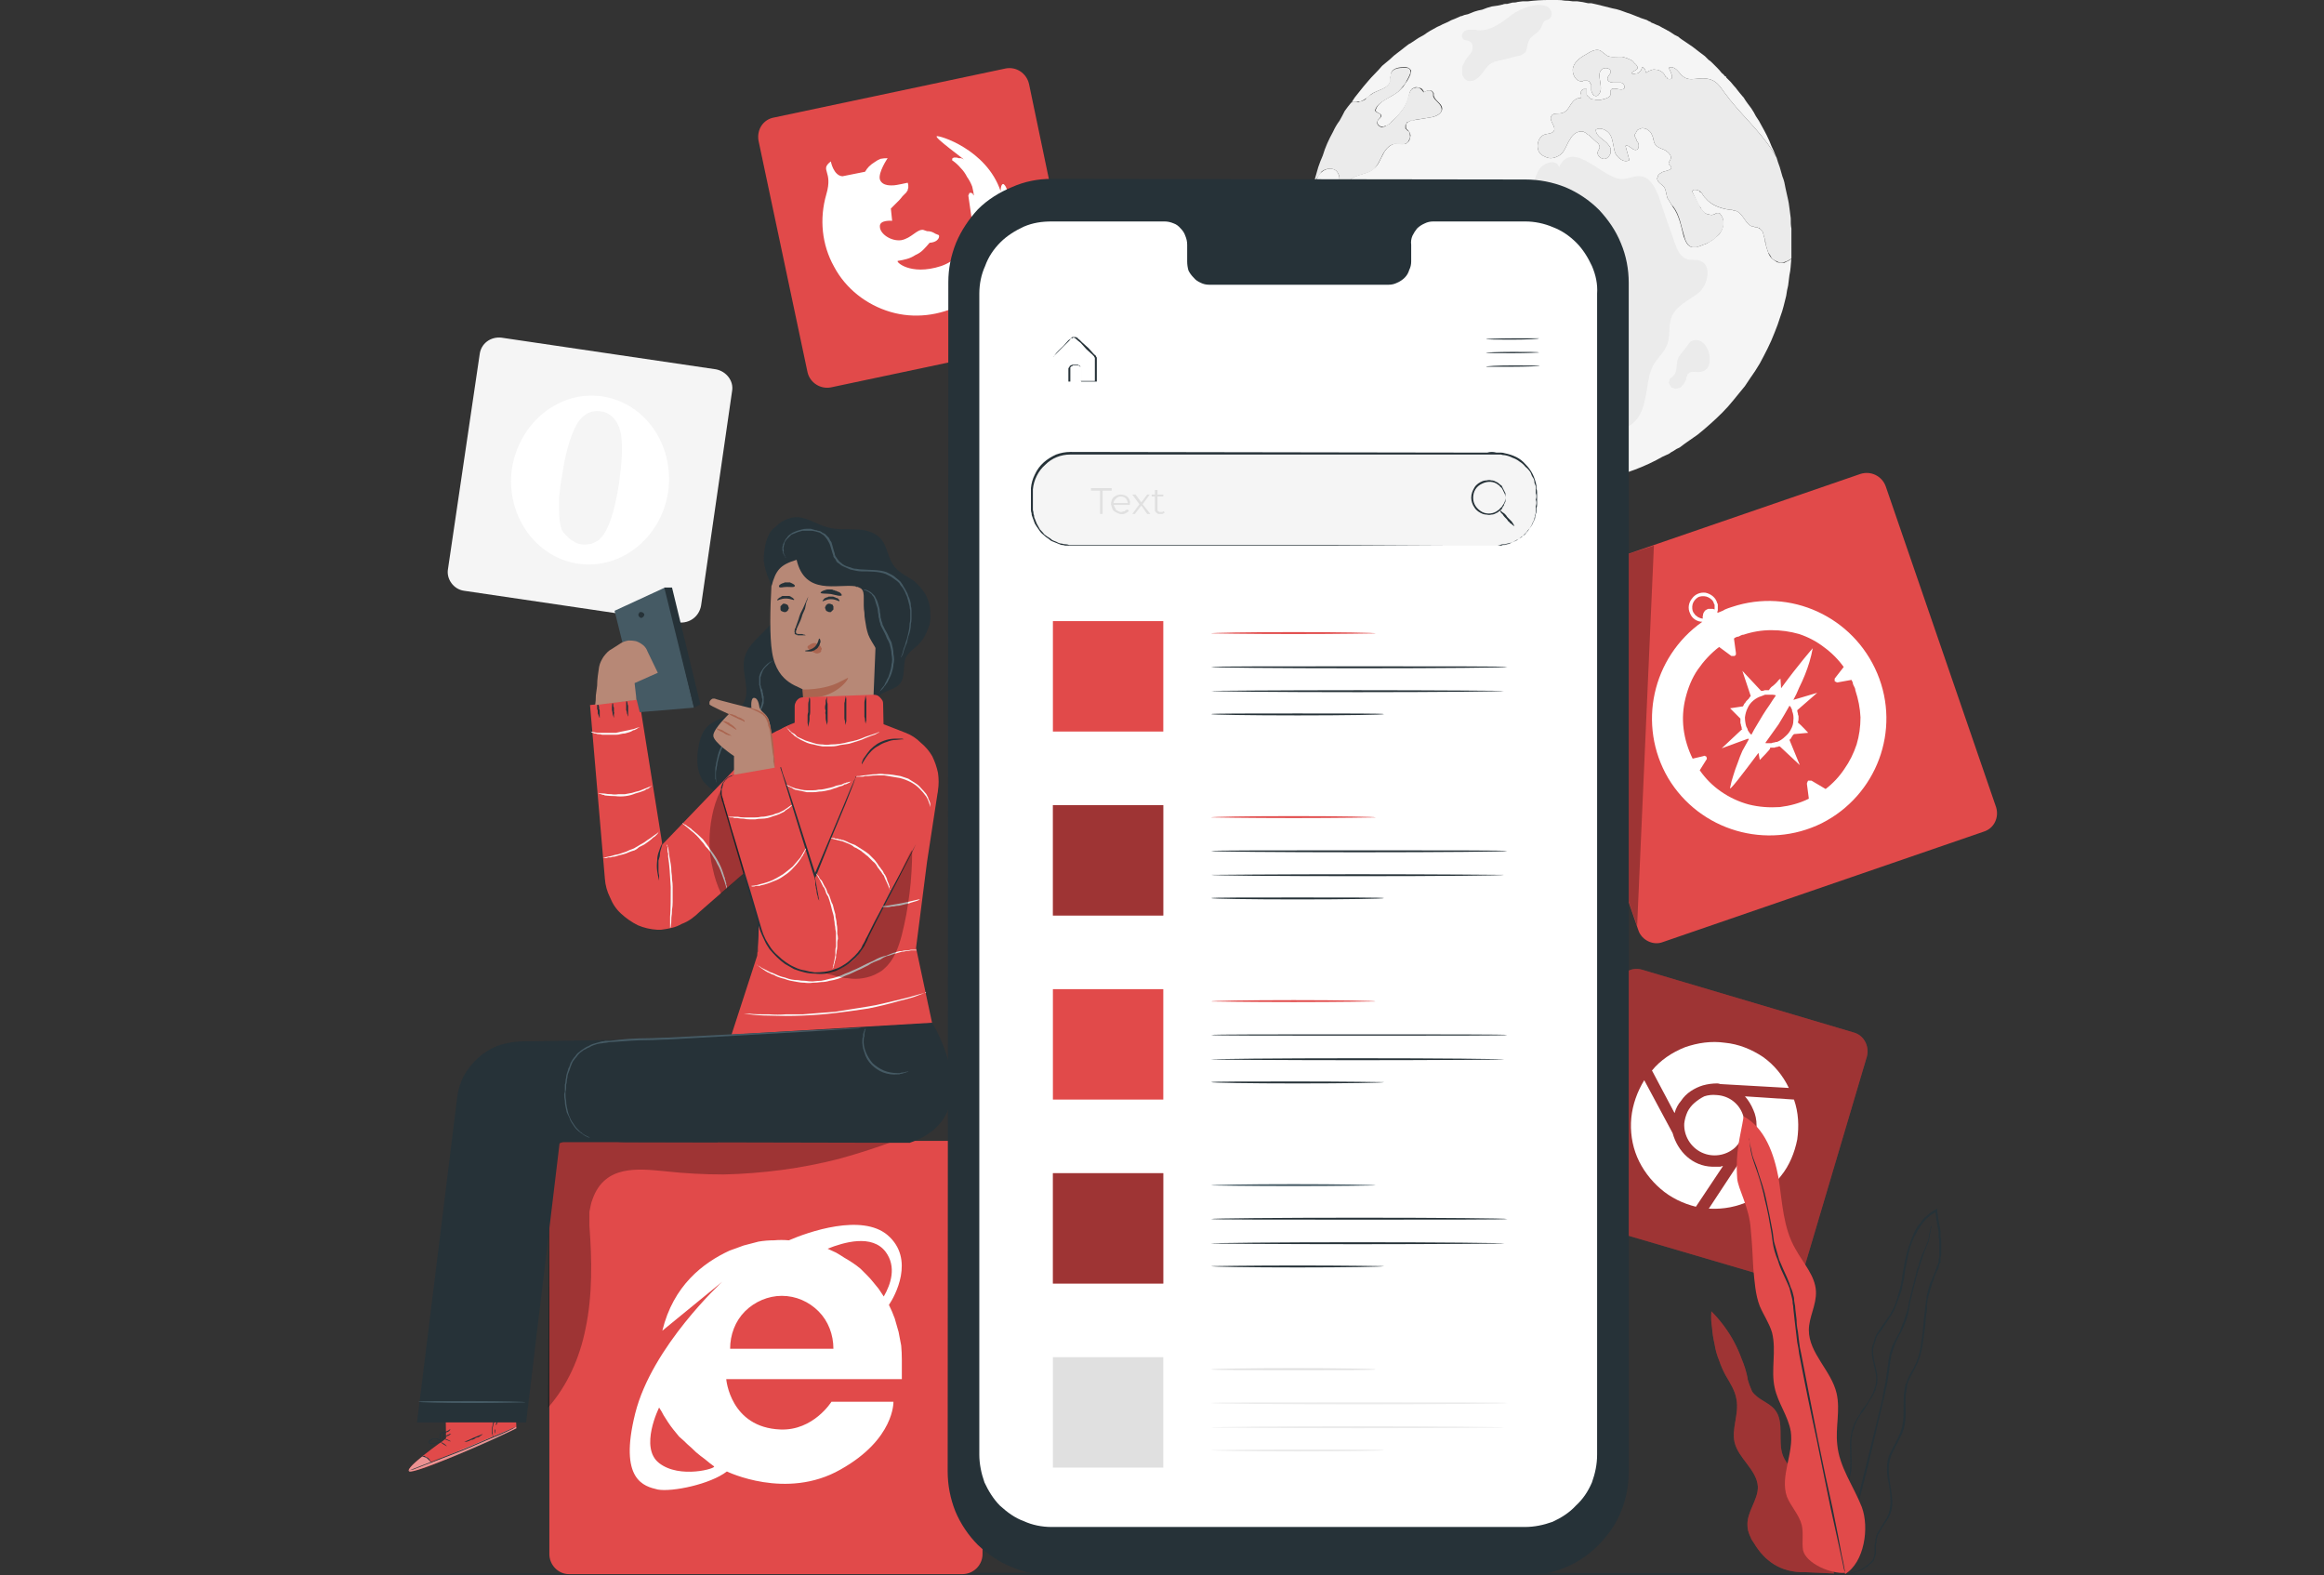 <svg version="1.2" xmlns="http://www.w3.org/2000/svg" viewBox="0 0 360 244" width="360" height="244">
	<rect x="0" y="0" width="360" height="244" fill="#333333" stroke="none"/>
	<title>Mobile browsers-pana</title>
	<style>
		.s0 { fill: #f5f5f5 } 
		.s1 { fill: #ffffff } 
		.s2 { fill: #ebebeb } 
		.s3 { fill: #263238 } 
		.s4 { fill: #e14a4a } 
		.s5 { opacity: .3;fill: #000000 } 
		.s6 { fill: #000000 } 
		.s7 { fill: #455a64 } 
		.s8 { fill: #b78876 } 
		.s9 { fill: #aa6550 } 
		.s10 { fill: #fafafa } 
		.s11 { fill: #e0e0e0 } 
	</style>
	<g id="freepik--background-complete--inject-16">
		<path fill-rule="evenodd" class="s0" d="m69.4 88.1l4.9-33.2c0.2-1.7 1.7-2.8 3.4-2.6l33.2 4.9c1.6 0.3 2.8 1.8 2.5 3.4l-4.8 33.2c-0.3 1.7-1.8 2.8-3.5 2.6l-33.2-4.9c-1.6-0.2-2.8-1.8-2.5-3.4z"/>
		<path class="s1" d="m93.3 61.4c-6.7-1-12.9 4.1-14 11.2-1 7.1 3.6 13.7 10.2 14.7 6.7 1 12.9-4 14-11.1 1-7.2-3.5-13.8-10.2-14.8zm0.2 21.4q-0.3 0.4-0.7 0.8-0.4 0.3-0.9 0.5-0.4 0.2-0.9 0.2-0.5 0.1-1 0-0.7-0.1-1.2-0.5-0.6-0.3-1-0.8-0.5-0.4-0.8-1-0.2-0.6-0.3-1.3-0.1-0.9-0.1-1.8 0-0.9 0-1.8 0.1-0.9 0.2-1.8 0.1-0.9 0.3-1.8c0.4-2.9 1.2-5.9 2.2-7.7 1-1.8 2.5-2.3 3.7-2.1 1.1 0.1 2.7 0.9 3.2 3.6 0.3 2.1 0.1 4.5-0.3 7.5-0.5 3.2-1.2 6.2-2.4 8z"/>
		<path class="s0" d="m273.9 39.1q-0.1-0.3-0.2-0.6-0.1-0.4-0.2-0.7-0.1-0.3-0.1-0.7-0.1-0.3-0.2-0.6 0-0.2-0.1-0.4 0-0.1-0.1-0.3-0.1-0.1-0.3-0.3-0.1-0.1-0.3-0.2-0.1 0-0.2-0.1-0.1 0-0.2 0-0.2 0-0.3-0.1-0.1 0-0.2 0c-1.1-0.3-1.4-1.9-2.5-2.4q-0.1 0-0.2-0.1-0.2 0-0.3 0-0.1-0.1-0.3-0.1-0.1 0-0.2 0c-1.5-0.2-2.9-0.7-3.8-1.8q-0.1-0.1-0.2-0.2-0.1-0.2-0.2-0.3-0.1-0.2-0.2-0.3-0.1-0.1-0.3-0.2-0.1-0.2-0.2-0.2-0.2-0.1-0.4-0.1-0.2 0-0.3 0-0.2 0.1-0.3 0.2l0.8 1.7q0.1 0.2 0.2 0.4 0.1 0.2 0.3 0.4 0.1 0.2 0.2 0.4 0.2 0.2 0.3 0.3 0.2 0.2 0.4 0.3 0.2 0.1 0.4 0.1 0.2 0.1 0.5 0.1 0.2-0.1 0.4-0.1 0.1-0.1 0.1-0.1 0.1 0 0.2-0.1 0 0 0.1 0 0.1 0 0.2 0 0 0 0.1 0 0 0 0.1 0.1 0 0 0.1 0 0 0.1 0 0.1c0.8 0.9 0.5 2.2-0.2 3.1q-0.3 0.3-0.7 0.6-0.3 0.3-0.7 0.5-0.3 0.2-0.7 0.4-0.4 0.1-0.8 0.3-0.2 0-0.3 0.1-0.2 0-0.3 0.1-0.2 0-0.3 0-0.2 0-0.3 0c-0.8-0.1-1.1-0.9-1.4-1.7-0.4-1.6-0.7-3.3-1.7-4.6q-0.1-0.2-0.2-0.3-0.1-0.2-0.2-0.4-0.1-0.1-0.2-0.3-0.1-0.2-0.2-0.3c-0.2-0.6-0.2-1.2-0.5-1.7-0.3-0.4-1-0.7-1.1-1.3q0-0.2 0.1-0.3 0-0.2 0.1-0.3 0.1-0.1 0.2-0.2 0.2-0.1 0.3-0.2c0.4-0.2 0.8-0.2 1.2-0.4 0.2-0.1 0.3-0.2 0.3-0.3 0-0.3-0.3-0.4-0.4-0.6-0.1-0.2 0.2-0.5 0.3-0.8 0.2-0.5-0.4-1.1-1-1.4-0.5-0.2-1.2-0.4-1.5-1q-0.1-0.1-0.1-0.2 0-0.1 0-0.2-0.1-0.1-0.1-0.2 0-0.1 0-0.2-0.1-0.3-0.2-0.5-0.1-0.3-0.3-0.5-0.2-0.2-0.4-0.3-0.2-0.2-0.5-0.2-0.3-0.1-0.5 0-0.3 0.1-0.5 0.2-0.2 0.2-0.3 0.5-0.2 0.2-0.2 0.5 0.1 0.1 0.2 0.3 0 0.1 0.1 0.2 0 0.2 0.1 0.3 0.1 0.1 0.2 0.3c0.1 0.3 0.1 0.9-0.3 1-0.6 0.2-1.2-0.9-1.7-0.6q0.3 1.1 0.6 2.2c-0.8 0.5-1.8-0.3-2.2-1.1-0.3-0.9-0.3-1.9-0.7-2.7-0.4-0.8-1.6-1.4-2.3-0.9 0 1.1 1.4 1.5 2 2.4q0.2 0.2 0.3 0.5 0 0.3 0 0.6 0 0.2-0.2 0.5-0.1 0.2-0.4 0.4c-0.6 0.4-1.6-0.3-1.4-1 0.1-0.3 0.3-0.5 0.3-0.7 0-0.3-0.2-0.6-0.5-0.8l-1.2-1.1q-0.1 0-0.2-0.1-0.1-0.1-0.2-0.2-0.1 0-0.2-0.1-0.1 0-0.2-0.1c-0.9-0.2-1.7 0.4-2.1 1.2-0.5 0.7-0.7 1.6-1.3 2.2q-0.3 0.3-0.8 0.5-0.4 0.2-0.9 0.2-0.4 0-0.8-0.2-0.5-0.2-0.8-0.5c-0.8-0.9-0.4-2.7 0.8-3 0.4-0.1 1-0.1 1.3-0.5 0.4-0.7-0.8-1.6-0.4-2.3 0.3-0.6 1.1-0.3 1.7-0.5 0.7-0.2 1-0.8 1.3-1.3 0.4-0.6 0.9-1.1 1.6-1q-0.1-0.1-0.1-0.2 0-0.2 0-0.3 0-0.1 0.1-0.3 0-0.1 0-0.2 0.1-0.2 0.2-0.3 0.1 0 0.2-0.1 0.1 0 0.3 0 0.1 0 0.2 0 0 0.2 0 0.5 0 0.2 0 0.4 0.1 0.2 0.3 0.3 0.1 0.2 0.3 0.3 0.2 0.1 0.4 0.1 0.3 0 0.5 0.1 0.2 0 0.4 0 0.2 0 0.5-0.1c0.5-0.1 1.3-0.3 1.3-0.9q0 0 0-0.1 0-0.1 0-0.1 0-0.1 0-0.2 0-0.1 0-0.1c0.3-0.7 1.6 0.2 2.1-0.3 0.2-0.3-0.1-0.8-0.5-0.9q-0.1 0-0.3 0-0.1 0-0.3 0-0.1 0-0.3 0-0.1 0-0.3 0c-0.4 0-0.9-0.2-0.9-0.6 0-0.4 0.4-0.6 0.5-1 0.1-0.7-1.1-0.9-1.5-0.3-0.4 0.5-0.2 1.2-0.1 1.9 0.1 0.7 0.2 1.4-0.3 1.9-0.2 0.3-0.8 0.2-0.9-0.2q-0.1-0.1-0.1-0.2-0.1-0.2-0.1-0.3 0-0.2 0-0.3 0-0.2 0-0.3 0-0.1 0-0.3-0.1-0.1-0.2-0.2 0-0.2-0.1-0.3-0.1 0-0.3-0.1-0.1 0-0.2 0-0.1 0-0.2 0-0.1 0-0.2 0-0.1 0.1-0.2 0.1c-1 0.1-1.7-1.2-1.4-2.2 0.3-1 1.3-1.6 2.2-2.1 0.6-0.4 1.5-0.8 2.1-0.4 0.3 0.2 0.6 0.5 0.9 0.7 0.5 0.3 1.1 0.2 1.7 0.2q0.4 0 0.7 0 0.4 0.1 0.7 0.2 0.4 0.2 0.7 0.3 0.3 0.2 0.5 0.5c0.3 0.2 0.6 0.6 0.4 0.9-0.3 0.3-0.9 0.4-0.8 0.7q0.3 0.1 0.5 0 0.3 0 0.5-0.1 0.2-0.2 0.4-0.4 0.1-0.2 0.2-0.5 0.1 0 0.2 0.1 0.1 0.1 0.2 0.2 0.1 0.2 0.1 0.3 0.1 0.1 0.1 0.3 0.3-0.3 0.7-0.4 0.4-0.2 0.8-0.1 0.4 0 0.7 0.2 0.4 0.2 0.6 0.5 0.1 0.1 0.1 0.2 0.1 0.1 0.1 0.2 0.1 0 0.2 0.1 0.1 0.1 0.1 0.2c0.3 0.1 0.7 0.1 0.7-0.2q0-0.1 0-0.1 0 0 0-0.1 0 0 0 0 0-0.1 0-0.1-0.2-0.6-0.5-1.2c0.6-0.3 1.2 0.2 1.6 0.7 1.4 1.8 2.4 0.7 4.4 1 1.3 0.2 1.9 1.1 2.6 2.1 2.3 3.2 5.4 5.8 7.5 9.1q0.3 0.5 0.6 1-0.1-0.1-0.1-0.2-0.3-0.8-0.7-1.6-0.3-0.8-0.7-1.6-0.4-0.8-0.8-1.5-0.4-0.8-0.9-1.5-0.3-0.6-0.7-1.2-0.3-0.4-0.6-0.8-0.3-0.4-0.6-0.9c-0.3-0.3-0.4-0.5-0.6-0.7l-0.4-0.5q-0.2-0.3-0.5-0.6l-0.5-0.6q0 0 0 0 0 0 0 0-0.1-0.1-0.1-0.1 0 0 0 0-0.3-0.3-0.6-0.6 0 0 0 0 0-0.1 0-0.1 0 0 0 0 0 0 0 0-0.1-0.1-0.2-0.1-0.2-0.3-0.5-0.5-0.3-0.4-0.7-0.8c-0.3-0.3-0.5-0.5-0.7-0.7-0.2-0.2-0.4-0.4-0.6-0.5l-0.6-0.6q-0.4-0.3-0.8-0.6-1.1-0.9-2.2-1.6-0.3-0.2-0.6-0.4-0.3-0.2-0.5-0.4l-0.6-0.3q-0.3-0.2-0.6-0.4l-0.5-0.3q0 0-0.1 0 0 0 0 0 0-0.1-0.1-0.1 0 0 0 0-0.6-0.3-1.1-0.6-0.2-0.1-0.5-0.2c-0.2-0.1-0.4-0.2-0.7-0.3l-0.1-0.1q-0.3-0.1-0.6-0.3l-0.9-0.3q-0.5-0.2-1-0.4c-0.3-0.1-0.7-0.3-1.1-0.4q-0.6-0.2-1.1-0.4-0.6-0.2-1.2-0.3-1.2-0.3-2.4-0.6-0.5-0.1-0.9-0.2h-0.1-0.4q-0.8-0.2-1.7-0.3h-0.2-0.5q-0.6-0.1-1.2-0.1-0.5-0.1-1.2-0.1c-0.4 0-0.8 0-1.2 0q-1.7 0-3.3 0.2-0.4 0-0.8 0l-0.8 0.1c-0.3 0.1-0.6 0.1-0.8 0.1-0.3 0.1-0.5 0.1-0.8 0.2-0.3 0-0.5 0-0.7 0.1q-0.8 0.2-1.7 0.3l-0.7 0.2-0.8 0.3q-0.6 0.1-1.2 0.3l-1 0.4q-0.6 0.1-1 0.3h-0.1l-0.9 0.4q-0.6 0.2-1.1 0.5-0.5 0.2-0.9 0.4c-0.3 0.2-0.7 0.3-1 0.5q-0.5 0.3-0.9 0.5-0.5 0.3-0.9 0.6l-0.9 0.5-0.3 0.2c-0.3 0.2-0.6 0.4-0.9 0.6-0.3 0.1-0.7 0.5-1 0.7-0.4 0.3-0.6 0.5-0.9 0.7q-0.7 0.5-1.3 1.1-0.6 0.5-1.2 1-0.5 0.6-1.1 1.2-0.6 0.6-1.1 1.2-0.7 0.8-1.4 1.7c-0.5 0.6-0.8 1-1.1 1.5-0.4 0.6-0.7 0.9-1 1.4q0.5-0.7 1-1.4h0.2q0.2 0 0.4 0 0.2 0 0.4-0.1 0.2 0 0.4 0 0.2-0.1 0.4-0.2 0.2-0.1 0.3-0.2 0.2-0.1 0.3-0.2 0.2-0.1 0.3-0.2 0.1-0.1 0.3-0.3c1-0.7 2.7-0.8 3-2.1q0-0.1 0-0.3 0-0.2 0-0.3 0.1-0.2 0.1-0.3 0-0.2 0-0.3c0.3-0.8 1.3-0.9 2.1-0.9 0.4 0 0.7 0.1 0.9 0.4q0 0 0.1 0.1 0 0.1 0 0.2 0 0.1-0.1 0.2 0 0.1 0 0.2-0.2 0.5-0.5 1-0.3 0.4-0.6 0.9-0.4 0.4-0.8 0.8-0.4 0.3-0.9 0.6c-1 0.6-2.3 1.1-2.6 2.3 0.1 0.4 0.8 0.4 0.9 0.8 0 0.3-0.4 0.5-0.6 0.8-0.2 0.4 0.3 1 0.8 0.9q0.2 0 0.4-0.1 0.2 0 0.3-0.1 0.2-0.1 0.3-0.2 0.2-0.1 0.3-0.3c1.1-1 2.2-2.1 2.6-3.5 0.2-0.6 0.2-1.3 0.7-1.7q0.2-0.1 0.5-0.2 0.3 0 0.5 0.1 0.3 0 0.5 0.2 0.2 0.2 0.3 0.5c0.4-0.3 1.2-0.5 1.4 0q0 0.1 0.1 0.1 0 0.1 0 0.2 0 0 0 0.1 0 0.1 0 0.1c0.2 0.8 1.2 1.2 1.3 1.9 0.1 0.9-1 1.4-1.9 1.5l-2.4 0.4q-0.1 0-0.2 0-0.2 0-0.3 0.1-0.1 0-0.3 0.1-0.1 0-0.2 0.1-0.1 0.1-0.2 0.2-0.1 0.1-0.1 0.2 0 0.1 0 0.3 0 0.1 0 0.2 0.1 0.1 0.1 0.2 0.1 0 0.1 0.1 0.1 0 0.1 0.1 0.1 0 0.1 0.1 0.2 0.2 0.3 0.6 0 0.3-0.1 0.6-0.1 0.4-0.4 0.6-0.2 0.2-0.6 0.2c-0.3 0-0.6-0.1-0.9-0.1-1 0-1.8 0.8-2.2 1.6-0.5 0.9-0.8 1.9-1.6 2.4-1.2 1-3.3 0.7-3.9 2.2q-0.1 0.2-0.1 0.4 0 0.2 0 0.5 0 0.2 0 0.4 0 0.3 0.1 0.5 0.1 0.2 0.1 0.4 0 0.3 0 0.5-0.1 0.2-0.1 0.5-0.1 0.2-0.2 0.4c-0.4 0.5-1.3 0.6-1.6 0q0-0.1 0-0.2 0-0.1 0-0.2 0-0.1 0-0.2 0-0.1 0-0.2 0.2-1.3 0.4-2.6 0.1-0.2 0.1-0.5 0-0.2 0-0.5 0-0.2-0.1-0.5-0.1-0.2-0.2-0.4c-0.5-0.8-1.7-0.7-2.4-0.1q-0.3 0.2-0.5 0.5-0.2 0.3-0.3 0.6-0.2 0.3-0.3 0.7-0.1 0.3-0.1 0.6-0.1 0.3-0.1 0.6-0.1 0.3-0.2 0.6-0.1 0.3-0.2 0.6-0.1 0.3-0.2 0.6-0.2 1.1-0.3 2.2c-0.1 0.8-0.1 1.6-0.1 2.4q0-0.1 0-0.1 0.1 0 0.1-0.1 0 0 0.1-0.1 0 0 0.1 0c0.3-0.4 1.1-2.1 1.8-1.3q0 0.1 0.1 0.2 0 0.1 0 0.2 0 0.1 0 0.2-0.1 0.1-0.1 0.2c-0.2 0.3-0.7 0.3-0.8 0.6-0.2 0.3 0.1 0.8 0.4 1q0.1 0.1 0.2 0.2 0.2 0 0.3 0.1 0.1 0.1 0.2 0.2 0.1 0.1 0.2 0.2c0.5 0.6 0 1.6 0.5 2.2 0.3 0.6 1.1 0.6 1.8 0.7h0.2q0-0.5 0.2-1 0.2-0.4 0.6-0.8 0.3-0.4 0.8-0.6 0.4-0.3 1-0.4c2.4-0.5 5.7 1.5 7 3.4 1.6 2.1 2.3 5 4.7 6.1 1.7 0.7 4.1 0.4 4.9 2.1 0.8 1.5-0.5 3.1-0.7 4.8-0.1 1.1 0.2 2.2 0.3 3.3 0.1 1-0.3 2.3-1.2 2.8-0.6 0.2-1.3 0.2-1.7 0.6-0.8 0.8-0.2 2.3-0.9 3.1q-0.2 0-0.3 0.1-0.1 0.1-0.2 0.2-0.2 0-0.3 0.1-0.1 0-0.3 0.1c-1.7 0.9-1.7 3.5-0.9 5.3 0 0.1 0.1 0.1 0.1 0.2 2.8 1.7 5.8 3 8.9 3.8 3 0.9 6.2 1.4 9.5 1.5 3.2 0.1 6.4-0.2 9.5-1 3.2-0.7 6.2-1.8 9-3.4q0.5-0.2 0.9-0.4 0.4-0.3 0.8-0.5 0.4-0.3 0.9-0.5 0.4-0.3 0.8-0.6 1-0.7 2-1.4 1-0.8 2-1.7 0.9-0.8 1.8-1.7 0.9-0.9 1.7-1.9 0.9-1.1 1.8-2.2 0.4-0.6 0.8-1.2 0.8-1.1 1.5-2.3 0.6-1.1 1.2-2.3 0.6-1.2 1.1-2.5 0.5-1.2 0.9-2.5 0.3-0.8 0.5-1.6 0.2-0.8 0.4-1.6 0.1-0.8 0.3-1.6 0.1-0.8 0.2-1.6c0.2-0.8 0.2-1.7 0.3-2.6q-0.1 0.2-0.3 0.3-0.2 0.1-0.4 0.2-0.2 0.1-0.4 0.2-0.2 0-0.4 0-0.4 0-0.7-0.1-0.3-0.2-0.6-0.4-0.3-0.2-0.5-0.5-0.2-0.3-0.3-0.6z"/>
		<path class="s2" d="m231 9.8c-0.8 0.5-1.1 1.3-1.7 1.9-0.6 0.7-1.6 1.2-2.3 0.6q-0.1-0.1-0.2-0.2-0.1-0.2-0.2-0.3-0.1-0.1-0.1-0.3 0-0.2 0-0.3 0-0.2 0-0.5 0-0.2 0-0.4 0.1-0.2 0.2-0.4 0.1-0.2 0.2-0.4c0.3-0.6 0.8-1 1.1-1.5 0.2-0.6 0.2-1.4-0.4-1.6-0.3-0.2-0.7-0.1-0.9-0.3-0.5-0.4-0.2-1.2 0.4-1.4q0.2-0.1 0.4-0.1 0.3 0 0.5 0 0.2 0 0.4 0 0.3 0 0.5 0.1c2.2 0.1 3.8-1.3 5.4-2.5 1.3-0.9 4-2 5.5-1.1 0.6 0.4 0.8 1.4 0.2 1.8-0.2 0.2-0.6 0.2-0.8 0.4-0.2 0.2-0.3 0.7-0.5 1-0.4 0.9-1.6 1.2-1.9 2.1-0.3 0.6-0.2 1.2-0.5 1.7q-0.2 0.1-0.3 0.2-0.1 0.1-0.3 0.2-0.1 0.1-0.3 0.1-0.2 0.1-0.4 0.1l-2.8 0.7q-0.2 0-0.3 0.1-0.2 0-0.3 0-0.2 0.1-0.3 0.2-0.2 0-0.3 0.1z"/>
		<path class="s2" d="m256.4 56.1c-1 1.4-1.1 3.2-1.4 4.9-0.3 1.6-0.7 3.4-2 4.5-1.3 1.2-3.7 1.1-4.4-0.5-0.4-0.8-0.2-1.8-0.4-2.7-0.3-1.2-1.2-2.1-1.7-3.2q-0.1-0.4-0.2-0.7 0-0.4-0.1-0.8 0-0.4-0.1-0.8 0-0.4 0-0.7c-0.1-5.7-1.5-11.5-5.3-15.6q-0.2-0.2-0.4-0.4-0.2-0.2-0.4-0.3-0.2-0.2-0.4-0.3-0.3-0.1-0.5-0.2-0.3-0.1-0.6-0.1-0.3 0-0.6 0.1-0.3 0.1-0.6 0.3-0.2 0.2-0.4 0.4-0.1 0.2-0.2 0.4-0.1 0.1-0.2 0.3-0.1 0.2-0.2 0.3-0.1 0.2-0.2 0.3c-0.9 0.8-2.3 0.2-2.8-0.7-0.6-1-0.5-2.2-0.4-3.3q0.2-2 0.3-4.1 0-0.3 0.1-0.5 0-0.3 0.1-0.5 0-0.3 0.2-0.5 0.1-0.3 0.2-0.5c0.7-0.8 1.9-0.8 2.7-1.4 1.1-0.8 1.2-2.4 1.9-3.5 0.7-1.2 2.8-1.7 3.1-0.4 2.2-4.7 7.2 2.4 10.1 1.8 0.9-0.1 1.7-0.5 2.6-0.4 1.5 0.2 2.3 1.9 2.8 3.3q1.2 3.6 2.5 7.2c0.3 0.9 0.8 1.9 1.7 2.3 0.7 0.3 1.5 0 2.2 0.3 1.8 0.7 1.2 3.6-0.2 4.9-1.5 1.2-3.6 2-4.3 3.9-0.5 1.3-0.1 3-0.7 4.3-0.4 1-1.2 1.7-1.8 2.6z"/>
		<path class="s2" d="m263.4 57.6c-0.6 0.1-1.3-0.2-1.8 0.2q-0.1 0.1-0.2 0.2 0 0.2-0.1 0.3 0 0.1-0.1 0.2 0 0.2 0 0.3-0.1 0.2-0.2 0.3 0 0.2-0.2 0.4-0.1 0.1-0.2 0.2-0.1 0.2-0.3 0.3-0.1 0.1-0.3 0.1-0.2 0.1-0.4 0.1-0.2 0-0.4-0.1-0.1 0-0.3-0.1-0.1-0.2-0.2-0.3-0.1-0.2-0.2-0.4 0-0.1 0.1-0.3 0-0.2 0.1-0.4 0.1 0 0.1-0.1 0.1 0 0.2-0.1 0 0 0.1-0.1 0.1 0 0.1-0.1c0.8-0.7 0.3-2.1 0.9-3 0.4-0.6 0.9-1.1 1.3-1.7 0.3-0.4 0.4-0.7 1-0.8 2.4-0.5 3.6 4.6 1 4.9z"/>
		<g style="opacity: .6">
			<path class="s3" d="m219 68.8q0.5 0.3 1 0.6 0.3 0.2 0.7 0.4-0.4-0.2-0.7-0.4-0.5-0.3-1-0.6z"/>
		</g>
		<g style="opacity: .6">
			<path class="s3" d="m202.4 36q0 0.1 0 0.2 0 0.3 0 0.7 0-0.4 0-0.7 0-0.1 0-0.2z"/>
		</g>
		<path class="s2" d="m207.3 47.5c-0.1-1.1 0.2-2.2 0.2-3.3 0-0.7 0-1.5 0-2.3q-0.3 0-0.5 0-0.2 0-0.5-0.1-0.2 0-0.4 0-0.3-0.1-0.5-0.1-0.1-0.1-0.1-0.1-0.1 0-0.1 0-0.1 0-0.1-0.1 0 0-0.1 0 0-0.1 0-0.1 0-0.1 0-0.1-0.1-0.1-0.1-0.1 0-0.1 0-0.1c0-0.9-0.8-1.4-1.5-1.9q-0.2 0-0.3-0.1-0.2-0.1-0.3-0.2-0.2 0-0.3-0.1-0.2-0.1-0.3-0.1 0 0.1 0 0.3 0 1.5 0.2 3 0.2 1.5 0.5 3 0.3 1.5 0.7 3 0.4 1.4 1 2.9 0.2 0.6 0.5 1.2 0.3 0.7 0.5 1.3 0.3 0.6 0.6 1.2 0.3 0.6 0.7 1.2 0.5 1 1.2 2 0.8 1.2 1.7 2.4c0.6 0.8 1.1 1.5 1.7 2.1q1.3 1.5 2.7 2.8 1.2 1.1 2.5 2.2c-2-5.5-3.9-11.1-7.4-15.8-1-1.3-2.1-2.5-2.2-4z"/>
		<path class="s2" d="m207.6 40.4h-0.3c-0.6-0.1-1.4-0.1-1.8-0.6-0.4-0.7 0-1.6-0.4-2.3q-0.1-0.1-0.2-0.2-0.1-0.1-0.3-0.2-0.1 0-0.2-0.1-0.1-0.1-0.3-0.2c-0.3-0.2-0.5-0.6-0.3-0.9 0.1-0.4 0.5-0.4 0.7-0.7q0.1 0 0.1-0.1 0.1-0.1 0.1-0.2 0-0.1-0.1-0.2 0-0.1-0.1-0.2c-0.6-0.8-1.4 0.8-1.8 1.2q0 0 0 0.1-0.1 0-0.1 0.1-0.1 0-0.1 0 0 0.1-0.1 0.1 0 0.1 0 0.2 0 0.3 0 0.7 0 0.3 0 0.7c0 0.2 0 0.1 0 0.3 0 0.2 0 0.6 0 0.8q0.2 0 0.3 0.1 0.2 0 0.3 0.1 0.2 0.1 0.3 0.2 0.1 0 0.3 0.1c0.7 0.4 1.5 1 1.6 1.8q0 0.1 0 0.1 0 0.1 0 0.1 0 0.1 0 0.1 0 0.1 0.1 0.1 0 0.1 0 0.1 0.1 0 0.1 0.1 0.1 0 0.1 0 0.1 0 0.1 0 0.2 0.1 0.5 0.1 0.2 0.1 0.5 0.1 0.2 0 0.4 0.1 0.3 0 0.5 0"/>
		<path class="s2" d="m207.5 41.9c0 0.8 0.1 1.5 0 2.3 0 1.1-0.3 2.2-0.2 3.2 0.2 1.6 1.2 2.8 2.1 4 3.5 4.7 5.5 10.3 7.5 15.9 0.4 0.3 0.8 0.5 1.2 0.8 0.4 0.3 0.6 0.5 0.9 0.7q0.5 0.3 1 0.6 0.3 0.2 0.7 0.4-0.1-0.1-0.1-0.2c-0.8-1.8-0.9-4.4 0.9-5.3q0.1-0.1 0.3-0.1 0.1-0.1 0.2-0.1 0.1-0.1 0.3-0.2 0.1-0.1 0.2-0.1c0.8-0.8 0.1-2.3 0.9-3.1 0.5-0.4 1.2-0.4 1.7-0.6 1-0.5 1.3-1.7 1.2-2.8 0-1.1-0.4-2.2-0.3-3.3 0.2-1.7 1.5-3.3 0.8-4.8-0.9-1.7-3.3-1.4-5-2.1-2.3-1.1-3.1-4-4.6-6.1-1.4-1.9-4.6-3.9-7.1-3.3q-0.5 0-1 0.3-0.4 0.2-0.8 0.6-0.3 0.4-0.5 0.8-0.2 0.5-0.3 1"/>
		<path class="s2" d="m204.7 26.6c0.7-0.6 2-0.7 2.5 0.1q0.1 0.2 0.2 0.4 0.1 0.3 0.1 0.5 0 0.3 0 0.5 0 0.3-0.1 0.5-0.2 1.3-0.4 2.7 0 0.1-0.1 0.2 0 0.1 0 0.2 0 0.1 0.1 0.1 0 0.1 0 0.2c0.3 0.6 1.2 0.5 1.5 0q0.2-0.2 0.2-0.4 0.1-0.2 0.1-0.5 0-0.2 0-0.4 0-0.3 0-0.5-0.1-0.2-0.1-0.4-0.1-0.3-0.1-0.5 0-0.2 0.1-0.5 0-0.2 0.1-0.4c0.6-1.4 2.7-1.2 3.9-2.1 0.7-0.6 1.1-1.6 1.5-2.4 0.5-0.9 1.2-1.7 2.2-1.6 0.3 0 0.6 0.1 0.9 0.1q0.4-0.1 0.7-0.3 0.2-0.2 0.3-0.5 0.2-0.3 0.1-0.7 0-0.3-0.2-0.6-0.1 0-0.2-0.1 0 0-0.1-0.1 0-0.1-0.1-0.1 0-0.1-0.1-0.1 0-0.1 0-0.3 0-0.1 0-0.2 0.1-0.2 0.2-0.3 0-0.1 0.1-0.2 0.2 0 0.3-0.1 0.1 0 0.2-0.1 0.2 0 0.3 0 0.1-0.1 0.2-0.1l2.5-0.4c0.8-0.1 2-0.6 1.8-1.4-0.1-0.8-1.1-1.2-1.3-1.9q0-0.1 0-0.2 0 0 0-0.1 0-0.1 0-0.1 0-0.1-0.1-0.2c-0.2-0.5-0.9-0.3-1.4 0q-0.1-0.2-0.3-0.4-0.2-0.2-0.4-0.3-0.3-0.1-0.6 0-0.2 0-0.5 0.2c-0.4 0.4-0.5 1-0.7 1.6-0.4 1.5-1.5 2.5-2.6 3.6q-0.1 0.1-0.2 0.2-0.2 0.1-0.4 0.2-0.1 0.1-0.3 0.2-0.2 0-0.4 0.1c-0.4 0-1-0.5-0.7-1 0.1-0.3 0.5-0.4 0.5-0.8 0-0.4-0.8-0.4-0.9-0.8 0.3-1.1 1.6-1.6 2.7-2.3q0.4-0.2 0.9-0.6 0.4-0.4 0.7-0.8 0.4-0.4 0.6-0.9 0.3-0.5 0.5-1 0-0.1 0.1-0.2 0-0.1 0-0.2 0 0 0-0.1 0-0.1-0.1-0.2c-0.1-0.3-0.5-0.3-0.9-0.3-0.8 0-1.7 0.1-2 0.8q-0.1 0.2-0.1 0.3 0 0.2 0 0.3 0 0.2-0.1 0.3 0 0.2 0 0.4c-0.3 1.2-2 1.3-3 2.1q-0.1 0.1-0.3 0.2-0.1 0.1-0.3 0.2-0.1 0.2-0.2 0.3-0.2 0.1-0.4 0.2-0.1 0-0.3 0.1-0.2 0-0.4 0.1-0.2 0-0.4 0-0.2 0-0.4 0l-0.3 0.1q-0.5 0.6-1 1.3-0.4 0.8-0.8 1.5-0.6 0.8-1 1.7-0.5 0.9-0.9 1.8-0.4 0.9-0.7 1.9-0.4 0.9-0.7 1.8-0.4 1.4-0.8 2.8-0.3 1.3-0.5 2.8 0.1-0.3 0.2-0.6 0.1-0.3 0.2-0.6 0.1-0.3 0.1-0.6 0.1-0.3 0.1-0.6 0.1-0.4 0.2-0.7 0.1-0.3 0.2-0.6 0.2-0.4 0.4-0.6 0.2-0.3 0.4-0.6z"/>
		<path class="s2" d="m277.5 40q-0.2 0.2-0.4 0.3-0.2 0.1-0.4 0.2-0.1 0-0.3 0.1-0.2 0.1-0.5 0.1-0.3 0-0.6-0.2-0.3-0.1-0.6-0.3-0.3-0.2-0.4-0.5-0.2-0.3-0.4-0.6-0.1-0.3-0.2-0.6-0.1-0.4-0.2-0.7 0-0.3-0.1-0.7-0.1-0.3-0.2-0.6 0-0.2-0.1-0.4 0-0.1-0.1-0.3-0.1-0.1-0.3-0.3-0.1-0.1-0.2-0.2-0.2 0-0.3-0.1-0.1 0-0.2 0-0.1 0-0.3-0.1-0.1 0-0.2 0c-1.1-0.3-1.4-1.9-2.5-2.4q-0.1 0-0.2-0.1-0.1 0-0.3 0-0.1-0.1-0.3-0.1-0.1 0-0.2 0c-1.4-0.2-2.9-0.7-3.8-1.8q-0.1-0.1-0.2-0.2-0.1-0.2-0.2-0.3-0.1-0.2-0.2-0.3-0.1-0.1-0.2-0.2-0.2-0.2-0.3-0.2-0.2-0.1-0.4-0.1-0.1 0-0.3 0-0.2 0.1-0.3 0.2l0.9 1.7q0.1 0.2 0.2 0.4 0.1 0.2 0.2 0.4 0.1 0.2 0.3 0.4 0.1 0.2 0.3 0.3 0.1 0.2 0.3 0.3 0.2 0.1 0.4 0.1 0.3 0.1 0.5 0.1 0.2-0.1 0.4-0.1 0.1-0.1 0.2-0.1 0 0 0.1-0.1 0.1 0 0.1 0 0.1 0 0.2 0 0 0 0.1 0 0 0 0.1 0.1 0 0 0.1 0 0 0.1 0 0.1c0.8 0.9 0.6 2.2-0.2 3.1q-0.3 0.3-0.6 0.6-0.4 0.3-0.7 0.5-0.4 0.2-0.8 0.4-0.4 0.1-0.8 0.3-0.1 0-0.3 0.1-0.1 0-0.3 0.1-0.1 0-0.3 0-0.1 0-0.3 0c-0.7-0.1-1.1-0.9-1.3-1.7-0.5-1.6-0.7-3.3-1.7-4.6q-0.2-0.2-0.3-0.3-0.1-0.2-0.2-0.4-0.1-0.1-0.2-0.3-0.1-0.2-0.2-0.3c-0.2-0.6-0.2-1.2-0.5-1.7-0.3-0.4-1-0.7-1.1-1.3q0-0.2 0.1-0.3 0-0.2 0.1-0.3 0.1-0.1 0.2-0.2 0.2-0.1 0.3-0.2c0.4-0.2 0.8-0.2 1.2-0.4 0.2-0.1 0.3-0.2 0.3-0.3 0-0.3-0.3-0.4-0.4-0.6-0.1-0.2 0.2-0.5 0.3-0.8 0.2-0.5-0.4-1.1-1-1.4-0.5-0.2-1.2-0.4-1.5-1q-0.1-0.1-0.1-0.2 0-0.1 0-0.2-0.1-0.1-0.1-0.2 0-0.1 0-0.2-0.1-0.3-0.2-0.5-0.1-0.3-0.3-0.5-0.2-0.2-0.4-0.3-0.2-0.2-0.5-0.2-0.3-0.1-0.5 0-0.3 0.1-0.5 0.2-0.2 0.2-0.3 0.5-0.2 0.2-0.2 0.5 0.1 0.1 0.2 0.3 0 0.1 0.1 0.2 0 0.2 0.1 0.3 0.1 0.1 0.2 0.3c0.1 0.3 0.1 0.9-0.3 1-0.6 0.2-1.2-0.9-1.7-0.6q0.3 1.1 0.6 2.2c-0.8 0.5-1.8-0.3-2.2-1.1-0.3-0.9-0.3-1.9-0.7-2.7-0.4-0.8-1.6-1.4-2.3-0.9 0 1.1 1.4 1.5 2 2.4q0.2 0.2 0.3 0.5 0 0.3 0 0.6 0 0.2-0.2 0.5-0.1 0.2-0.4 0.4c-0.6 0.4-1.6-0.3-1.4-1 0.1-0.3 0.3-0.5 0.3-0.7 0-0.3-0.2-0.6-0.5-0.8l-1.2-1.1q-0.1 0-0.2-0.1-0.1-0.1-0.2-0.2-0.1 0-0.2-0.1-0.1 0-0.2-0.1c-0.9-0.2-1.7 0.4-2.1 1.2-0.5 0.7-0.7 1.6-1.3 2.2q-0.3 0.3-0.8 0.5-0.4 0.2-0.9 0.2-0.4 0-0.8-0.2-0.5-0.2-0.8-0.5c-0.8-0.9-0.4-2.7 0.8-3 0.4-0.1 1-0.1 1.3-0.5 0.4-0.7-0.8-1.6-0.4-2.3 0.3-0.6 1.1-0.3 1.7-0.5 0.7-0.2 1-0.8 1.3-1.3 0.4-0.6 0.9-1.1 1.6-1q-0.1-0.1-0.1-0.2 0-0.2 0-0.3 0-0.1 0.1-0.3 0-0.1 0-0.2 0.1-0.2 0.2-0.3 0.1 0 0.2-0.1 0.1 0 0.3 0 0.1 0 0.2 0 0 0.2 0 0.5 0 0.2 0 0.4 0.1 0.2 0.3 0.3 0.1 0.2 0.3 0.3 0.2 0.1 0.4 0.1 0.3 0 0.5 0.1 0.2 0 0.4 0 0.2 0 0.5-0.1c0.5-0.1 1.3-0.3 1.3-0.9q0 0 0-0.1 0-0.1 0-0.1 0-0.1 0-0.2 0-0.1 0-0.1c0.3-0.7 1.6 0.2 2.1-0.3 0.2-0.3-0.1-0.8-0.5-0.9q-0.1 0-0.3 0-0.1 0-0.3 0-0.1 0-0.3 0-0.1 0-0.3 0c-0.4 0-0.9-0.2-0.9-0.6 0-0.4 0.4-0.6 0.5-1 0.1-0.7-1.1-0.9-1.5-0.3-0.4 0.5-0.2 1.2-0.1 1.9 0.1 0.7 0.2 1.4-0.3 1.9-0.2 0.3-0.8 0.2-0.9-0.2q-0.1-0.1-0.1-0.2-0.1-0.2-0.1-0.3 0-0.2 0-0.3 0-0.2 0-0.3 0-0.1 0-0.3-0.1-0.1-0.2-0.2 0-0.2-0.1-0.3-0.1 0-0.3-0.1-0.1 0-0.2 0-0.1 0-0.2 0-0.1 0-0.2 0-0.1 0.1-0.2 0.1c-1 0.1-1.7-1.2-1.4-2.2 0.3-1 1.3-1.6 2.2-2.1 0.6-0.4 1.5-0.8 2.1-0.4 0.3 0.2 0.6 0.5 0.9 0.7 0.5 0.3 1.1 0.2 1.7 0.2q0.4 0 0.7 0 0.4 0.1 0.7 0.2 0.4 0.2 0.7 0.3 0.3 0.2 0.5 0.5c0.3 0.2 0.6 0.6 0.4 0.9-0.3 0.3-0.9 0.4-0.8 0.7q0.3 0.1 0.5 0 0.3 0 0.5-0.1 0.2-0.2 0.4-0.4 0.1-0.2 0.2-0.5 0.1 0 0.2 0.1 0.1 0.1 0.2 0.2 0.1 0.2 0.1 0.3 0.1 0.1 0.1 0.3 0.3-0.3 0.7-0.4 0.4-0.2 0.8-0.1 0.4 0 0.7 0.2 0.4 0.2 0.6 0.5 0.1 0.1 0.1 0.2 0.1 0.1 0.1 0.2 0.1 0 0.2 0.1 0.1 0.1 0.1 0.2c0.3 0.1 0.7 0.1 0.7-0.2q0-0.1 0-0.1 0 0 0-0.1 0 0 0 0 0-0.1 0-0.1-0.2-0.6-0.5-1.2c0.6-0.3 1.2 0.2 1.6 0.7 1.4 1.8 2.4 0.7 4.4 1 1.3 0.2 1.9 1.1 2.6 2.1 2.3 3.2 5.4 5.8 7.5 9.1q0.3 0.5 0.6 1 0.2 0.7 0.5 1.5 0.2 0.7 0.4 1.4 0.2 0.5 0.3 0.9 0.1 0.5 0.2 1 0.1 0.4 0.2 0.9 0.1 0.4 0.2 0.9c0.1 0.3 0.3 2.1 0.4 2.8 0 0.6 0 1.1 0.1 1.6q0 0.8 0 1.6z"/>
	</g>
	<g id="freepik--Floor--inject-16">
		<path class="s3" d="m303.6 243.8c0 0.1-54.3 0.1-121.3 0.1-66.9 0-121.2 0-121.2-0.1 0-0.1 54.3-0.2 121.2-0.2 67 0 121.3 0.1 121.3 0.2z"/>
	</g>
	<g id="freepik--Browsers--inject-16">
		<path fill-rule="evenodd" class="s4" d="m238.5 90.5l49.7-17.1c1.6-0.5 3.3 0.3 3.9 1.9l17.1 49.7c0.5 1.6-0.3 3.3-1.9 3.8l-49.7 17.1c-1.5 0.6-3.3-0.3-3.8-1.8l-17.1-49.7c-0.6-1.6 0.3-3.3 1.8-3.9z"/>
		<path class="s1" d="m268.3 94q-0.3 0.1-0.6 0.2-0.3 0.1-0.5 0.2-0.3 0.2-0.6 0.3-0.2 0.1-0.5 0.2l-0.1-0.1q0.1-0.2 0.1-0.3 0-0.2 0-0.4 0-0.2 0-0.4 0-0.2-0.1-0.3c-0.2-0.8-0.9-1.4-1.8-1.6-0.8-0.1-1.6 0.2-2.1 0.9-0.5 0.6-0.7 1.5-0.3 2.3 0.3 0.8 1.1 1.3 1.9 1.3-7.8 5.5-10.1 16-5.3 24.2 4.9 8.2 15.3 11.2 23.8 7 8.5-4.3 12.3-14.4 8.6-23.2-3.7-8.8-13.5-13.3-22.5-10.3zm-6.1 0.6c-0.1-0.4-0.1-0.9 0.1-1.3 0.2-0.4 0.6-0.8 1-0.9 0.4-0.1 0.9-0.1 1.3 0.1 0.4 0.2 0.8 0.5 0.9 1q0.1 0.1 0.1 0.2 0 0.1 0 0.2 0 0.2 0 0.3 0 0.1 0 0.2-0.2-0.1-0.3-0.1-0.1 0-0.2 0-0.1 0-0.3 0-0.1 0-0.2 0-0.2 0.1-0.4 0.2-0.2 0.2-0.3 0.4-0.1 0.2-0.1 0.4-0.1 0.3 0 0.5-0.3 0-0.5-0.1-0.3-0.1-0.5-0.3-0.2-0.1-0.3-0.3-0.2-0.2-0.3-0.5zm20.6 27.6l-2.2-1.3q-0.1 0-0.2 0-0.2 0-0.3 0-0.1 0.1-0.1 0.2-0.1 0.1-0.1 0.3l0.3 2.3c-1.4 0.7-2.9 1.1-4.5 1.3-1.6 0.1-3.2 0-4.8-0.4-1.5-0.4-3-1.1-4.3-2-1.3-0.9-2.4-2-3.3-3.3l1-1.6q0.1-0.1 0.1-0.2 0-0.2-0.1-0.3 0-0.1-0.2-0.1-0.1-0.1-0.2 0l-1.7 0.4c-0.7-1.4-1.2-3-1.4-4.6-0.2-1.6-0.1-3.2 0.3-4.8 0.4-1.6 1-3.1 1.9-4.4 0.9-1.3 2-2.5 3.3-3.5l1.9 1.4q0.1 0 0.3 0 0.1 0 0.2 0 0.1-0.1 0.2-0.2 0-0.1 0-0.3l-0.3-2.2q0.1-0.1 0.3-0.2 0.2-0.1 0.4-0.1 0.2-0.1 0.4-0.2 0.2-0.1 0.4-0.1 2.1-0.7 4.3-0.7 2.2 0 4.3 0.6 2.1 0.7 3.8 2 1.8 1.3 3.1 3.1l-1.4 1.8q0 0.1 0 0.2 0 0.1 0 0.2 0.1 0.1 0.2 0.1 0.1 0.1 0.2 0.1l2.2-0.4q0.1 0.2 0.2 0.4 0 0.2 0.1 0.4 0.1 0.2 0.2 0.4 0.1 0.2 0.1 0.4 0.7 2.1 0.8 4.2 0 2.2-0.6 4.2-0.7 2.1-1.9 3.8-1.2 1.8-2.9 3.1z"/>
		<path class="s1" d="m280.8 100.4c0 0-2.2 2.5-4.9 6.2l-0.1-1.5q-0.3 0.2-0.5 0.5-0.2 0.2-0.4 0.4-0.2 0.2-0.5 0.4-0.2 0.2-0.4 0.5-0.1 0-0.3 0-0.1 0-0.3 0-0.1 0-0.3 0.1-0.1 0-0.3 0l-2.9-3.1 1.3 3.9q-0.2 0.2-0.3 0.4-0.2 0.2-0.4 0.4-0.1 0.2-0.3 0.4-0.1 0.2-0.2 0.4l-2 0.3c0 0 1.1 1.1 1.6 1.6q0 0.2 0 0.3 0 0.2 0 0.4 0.1 0.2 0.1 0.4 0.1 0.2 0.1 0.4 0 0 0 0 0 0 0 0 0 0 0 0.1 0.1 0 0.1 0l-3.2 3 4.1-1.5q0 0 0 0 0 0 0.1 0.1 0 0 0 0 0 0 0 0-0.5 0.9-1 1.8-0.4 0.9-0.7 1.8-0.4 1-0.7 2-0.3 0.9-0.5 1.9c-0.2 0.7 2-2.2 4.4-5.4l0.2 1.1c0 0 1.7-1.7 1.6-1.8v-0.1q0.2 0 0.3 0 0.2 0 0.4 0 0.1-0.1 0.3-0.1 0.2 0 0.3-0.1h0.2l3.1 2.9-1.6-3.9q0.1-0.1 0.2-0.2 0.1-0.1 0.1-0.2 0.1-0.1 0.2-0.3 0.1-0.1 0.2-0.2l2.2-0.2c0 0-1.1-1.2-1.6-1.6q0.1-0.3 0.1-0.5 0-0.2 0-0.5-0.1-0.2-0.1-0.4-0.1-0.3-0.1-0.5l3.1-2.7-3.7 1.1q0.5-0.9 0.9-1.9 0.5-1 0.9-2 0.4-1 0.7-2 0.3-1 0.5-2.1zm-7.9 7.4q0.2-0.1 0.5-0.2 0.3 0 0.6 0 0.3 0 0.6 0 0.2 0 0.5 0.1-0.5 0.7-1 1.5-0.5 0.7-1 1.5-0.5 0.8-0.9 1.5-0.5 0.8-0.9 1.6-0.2-0.2-0.3-0.3-0.1-0.2-0.2-0.3-0.1-0.2-0.1-0.3-0.1-0.2-0.2-0.4-0.2-0.7-0.2-1.4 0.1-0.8 0.4-1.4 0.3-0.7 0.9-1.2 0.6-0.5 1.3-0.7zm0.6 7.2q0.5-0.7 1-1.4 0.5-0.7 1-1.4 0.4-0.7 0.9-1.5 0.4-0.7 0.8-1.4 0.1 0.1 0.2 0.2 0 0.1 0.1 0.2 0 0.1 0.1 0.2 0 0.1 0 0.2 0.3 0.7 0.2 1.5 0 0.7-0.4 1.4-0.3 0.6-0.9 1.1-0.5 0.5-1.2 0.8-0.2 0-0.5 0.1-0.2 0-0.4 0.1-0.2 0-0.4 0-0.2 0-0.5 0z"/>
		<path fill-rule="evenodd" class="s5" d="m256.2 84.5l-2.6 58.9-2.8-8.1 0.2-49.1 5.2-1.7z"/>
		<path fill-rule="evenodd" class="s4" d="m241 184.9l9.7-32.7c0.5-1.6 2.1-2.5 3.7-2l32.7 9.7c1.6 0.4 2.5 2.1 2.1 3.7l-9.7 32.7c-0.5 1.6-2.1 2.5-3.7 2l-32.7-9.6c-1.6-0.5-2.5-2.2-2.1-3.8z"/>
		<g style="opacity: .3">
			<path fill-rule="evenodd" class="s6" d="m241 184.9l9.7-32.7c0.5-1.6 2.1-2.5 3.7-2l32.7 9.7c1.6 0.4 2.5 2.1 2.1 3.7l-9.7 32.7c-0.5 1.6-2.1 2.5-3.7 2l-32.7-9.6c-1.6-0.5-2.5-2.2-2.1-3.8z"/>
		</g>
		<path class="s1" d="m260.9 174c-0.1 1.9 1 3.7 2.7 4.5 1.7 0.8 3.7 0.5 5.1-0.7 1.4-1.3 1.9-3.3 1.3-5.1-0.6-1.8-2.2-3-4.1-3.1q-1-0.1-1.9 0.2-0.8 0.4-1.5 1-0.7 0.6-1.1 1.4-0.4 0.9-0.5 1.8z"/>
		<path class="s1" d="m259.4 172.4q0.3-1.1 1-1.9 0.6-0.9 1.5-1.5 0.9-0.6 1.9-0.9 1.1-0.3 2.2-0.3 0.2 0 0.5 0.1l10.6 0.6c-0.9-1.9-2.3-3.6-4-4.8-1.8-1.2-3.8-2-5.9-2.2-2.1-0.3-4.2 0-6.2 0.7-2 0.8-3.8 2-5.1 3.6z"/>
		<path class="s1" d="m270.3 169.8q0.8 0.9 1.3 2.1 0.5 1.1 0.5 2.4 0 1.2-0.5 2.4-0.5 1.1-1.3 2l-5.6 8.5h0.2c2.1 0.1 4.2-0.3 6.1-1.2 1.9-0.9 3.6-2.2 4.9-3.9 1.3-1.6 2.1-3.6 2.5-5.6 0.3-2.1 0.2-4.2-0.5-6.2z"/>
		<path class="s1" d="m266.9 180.6q-0.2 0-0.4 0.1-0.2 0-0.4 0-0.2 0-0.4 0-0.3 0-0.5 0c-3-0.1-5.3-2.3-6.1-5.2l-4.4-8.2c-1.1 1.8-1.8 3.8-2 5.8-0.2 2.1 0.1 4.2 0.9 6.1 0.8 1.9 2.1 3.6 3.6 4.9 1.6 1.4 3.5 2.3 5.5 2.8z"/>
		<path fill-rule="evenodd" class="s4" d="m119.9 18.2l35.9-7.6c1.6-0.3 3.2 0.7 3.6 2.4l7.5 35.9c0.4 1.6-0.7 3.2-2.3 3.5l-35.9 7.6c-1.6 0.3-3.2-0.7-3.6-2.3l-7.6-35.9c-0.3-1.7 0.7-3.3 2.4-3.6z"/>
		<path class="s1" d="m137.5 24.5c0 0-1.5 2.2-1.2 3.3 0.4 1.1 1.9 0.9 2.2 0.9 0.3 0 2.1-0.4 2.1-0.4q0.1 0.2 0.1 0.4 0 0.2 0 0.4-0.1 0.2-0.1 0.4-0.1 0.1-0.2 0.3-0.3 0.3-0.6 0.6-0.3 0.4-0.6 0.7-0.3 0.3-0.6 0.6-0.3 0.3-0.6 0.6l0.2 1.9c0 0-2-0.2-1.9 0.9 0 1.1 1.7 2.3 3.3 2.1 1.6-0.3 2.4-1.7 3.4-1.6q0.3 0.1 0.6 0.2 0.4 0 0.7 0.1 0.3 0.1 0.6 0.3 0.2 0.1 0.5 0.2c0.2 0.1 0.1 1.1-1.4 1.2q-0.5 0.6-1 1.1-0.5 0.5-1.2 0.8-0.6 0.4-1.3 0.6-0.7 0.2-1.4 0.3c-0.5 0 1.8 2.4 6.7 0.8 4.3-1.5 4.2-5.6 4.1-6.5q0-0.1 0-0.1 0.1-0.1 0.1-0.1 0.1 0 0.1 0 0.1 0 0.1 0 0.1 0.1 0.2 0.1 0 0.1 0.1 0.2 0 0.1 0.1 0.1 0 0.1 0.1 0.2l-0.7-4.8q0-0.1 0.1-0.2 0-0.2 0.1-0.2 0.1-0.1 0.3 0 0.1 0 0.2 0.1 0 0 0 0.1 0.1 0.1 0.1 0.1 0.1 0.1 0.1 0.2 0 0 0 0.1-0.1-0.8-0.3-1.6-0.3-0.8-0.8-1.5-0.4-0.8-1-1.4-0.5-0.6-1.2-1.1-0.1 0-0.1-0.1 0-0.1 0-0.2 0-0.1 0.1-0.1 0.1-0.1 0.2-0.1 0.2 0 0.3 0 0.2 0 0.4 0.1 0.2 0 0.4 0 0.2 0.1 0.4 0.2c0.1 0-4.6-3.4-4.2-3.6 0.3-0.2 7.7 2 9.9 8.5 0 0 0-1.1 0.4-1.1 0.1 0 0.4 0.2 0.7 1.2q0.3 1.1 0.4 2.2 0.2 1.1 0.1 2.2 0 1.1-0.1 2.1-0.2 1.1-0.5 2.2c-1.1 3.7-3.6 6.8-7 8.7-3.4 1.8-7.4 2.3-11.1 1.2-3.7-1.1-6.9-3.6-8.7-7-1.9-3.4-2.3-7.4-1.2-11.2 1.1-3.7-1.1-3.7 0.7-5.1 0 0 0.4 2.2 1.8 2.3l3.5-0.7q0.3-0.5 0.6-0.8 0.4-0.4 0.9-0.7 0.4-0.3 0.9-0.5 0.5-0.1 1.1-0.1z"/>
		<path fill-rule="evenodd" class="s4" d="m88.1 176.7h61c1.7 0 3.1 1.4 3.1 3v61c0 1.7-1.4 3.1-3.1 3.1h-61c-1.6 0-3-1.4-3-3.1v-61c0-1.6 1.4-3 3-3z"/>
		<path class="s1" d="m137.5 191.3c-4-3.4-12.3-0.5-15.3 0.8q-1.2-0.1-2.3 0-1.2 0-2.4 0.2-1.1 0.3-2.3 0.6-1.1 0.4-2.2 0.8c-4.1 1.9-8.7 5.4-10.4 12.4l9.3-7.6c0 0-10.9 10-13.5 20.4-2.6 10.4 1.4 11.3 3.5 11.8 2.2 0.4 8.1-0.8 10.7-2.8 0 0 9.2 4.5 17.6-0.3 8.4-4.7 8.2-10.5 8.2-10.5h-9.6c0 0-2.8 4.5-7.9 4.3-7.8-0.3-8.4-7.8-8.4-7.8h27.2v-3q0-1.1-0.1-2.2-0.2-1.1-0.4-2.1-0.3-1.1-0.6-2.1-0.4-1.1-0.9-2.1c0.9-1.3 4.1-7.1-0.2-10.8zm-35.4 35.3c-3.1-2.4 0-8.6 0-8.6q0.4 0.6 0.7 1.2 0.4 0.6 0.7 1.1 0.4 0.6 0.8 1.1 0.5 0.6 0.9 1.1 0.7 0.6 1.3 1.2 0.7 0.6 1.3 1.2 0.7 0.6 1.4 1.1 0.7 0.6 1.4 1.1c0.5 0.3-5.3 2-8.5-0.5zm11-17.7c0-2.2 0.8-4.3 2.3-5.8 1.5-1.5 3.6-2.4 5.7-2.4 2.2 0 4.2 0.9 5.7 2.4 1.5 1.5 2.3 3.6 2.3 5.8zm20.2-12.4q-0.6-0.5-1.2-0.9-0.6-0.4-1.3-0.8-0.6-0.4-1.3-0.8-0.6-0.3-1.3-0.6c2.5-1 6.9-2.3 9 0.5 1.7 2.3 0.8 5-0.3 6.9q-0.4-0.6-0.8-1.2-0.4-0.5-0.9-1.1-0.4-0.5-0.9-1-0.5-0.5-1-1z"/>
		<g style="opacity: .3">
			<path class="s6" d="m84.9 218c3-3.4 4.9-7.7 5.8-12.2 1.1-5.2 1-10.7 0.6-16q0-0.5 0-1 0-0.5 0-1.1 0.1-0.5 0.2-1 0.1-0.5 0.3-1c1.9-5.3 7-4.7 11.2-4.3q4.5 0.5 9.1 0.5 4.5-0.1 9-0.7 4.5-0.6 8.8-1.7 4.4-1.2 8.7-2.8h-50.6q-0.6 0-1.1 0.2-0.5 0.2-0.9 0.6-0.5 0.5-0.7 1-0.2 0.5-0.2 1.1z"/>
		</g>
	</g>
	<g id="freepik--Character--inject-16">
		<path class="s3" d="m120.3 95.2c-1.1 2.6-4.4 4-5 6.8-0.5 2.4 1.1 5-0.2 7-1.1 1.9-3.9 2-5.5 3.5-1 1-1.3 2.4-1.5 3.8-0.2 1.7-0.1 3.4 0.9 4.8q0.4 0.4 0.8 0.8 0.5 0.4 1 0.6 0.5 0.3 1.1 0.4 0.5 0.2 1.1 0.2 0.6 0 1.2 0 0.6 0 1.1-0.1 0.6-0.1 1.2-0.3 0.5-0.1 1.1-0.3c4.1-1.4 7.9-3.8 10.4-7.3 2.6-3.5 3.8-8 2.8-12.2-1-4.2-4.3-7.9-8.5-8.9"/>
		<path class="s7" d="m110.9 121.2q0 0 0-0.3 0-0.1 0-0.1-0.1-0.1-0.1-0.2 0-0.1 0-0.2 0 0 0-0.1 0-0.3 0-0.6 0-0.3 0-0.6 0-0.3 0.1-0.6 0-0.3 0.1-0.6 0.1-0.5 0.2-0.9 0.1-0.4 0.3-0.9 0.2-0.4 0.4-0.8 0.2-0.4 0.5-0.7 0.1-0.3 0.3-0.5 0.2-0.2 0.3-0.4 0.2-0.2 0.4-0.4 0.2-0.2 0.4-0.4 0.2-0.2 0.4-0.3 0.2-0.2 0.5-0.4 0.2-0.1 0.4-0.3 0.3-0.2 0.5-0.3 0.3-0.1 0.5-0.3 0.2-0.2 0.4-0.3 0.3-0.2 0.5-0.4 0.2-0.2 0.3-0.4 0.2-0.2 0.4-0.4 0.1-0.2 0.2-0.5 0.1-0.2 0.1-0.4 0.1-0.3 0.1-0.6-0.1-0.2-0.1-0.4 0-0.2-0.1-0.5 0-0.2-0.1-0.4 0-0.3-0.1-0.5 0-0.2-0.1-0.4 0-0.2 0-0.4 0-0.2 0-0.4 0-0.3 0-0.5 0.1-0.3 0.2-0.6 0.1-0.2 0.3-0.5 0.2-0.3 0.4-0.5 0.2-0.2 0.4-0.4 0.1-0.1 0.2-0.1 0-0.1 0.1-0.1 0.1 0 0.1-0.1 0.1 0 0.2 0 0-0.1 0-0.1 0.1 0 0.1 0 0 0 0.1 0 0 0 0 0-0.1 0-0.2 0.1-0.1 0.1-0.2 0.1 0 0.1-0.1 0.1-0.1 0.1-0.2 0.2-0.2 0.2-0.4 0.4-0.2 0.2-0.4 0.5-0.1 0.2-0.2 0.5-0.1 0.3-0.2 0.6 0 0.2 0 0.4 0 0.2 0 0.4 0 0.2 0 0.4 0.1 0.2 0.1 0.4 0.1 0.2 0.2 0.4 0 0.3 0.1 0.5 0 0.3 0.1 0.5 0 0.2 0 0.5 0 0.2 0 0.5-0.1 0.3-0.2 0.6-0.1 0.2-0.2 0.4-0.2 0.3-0.3 0.5-0.2 0.2-0.4 0.4-0.3 0.2-0.5 0.4-0.2 0.2-0.4 0.3-0.3 0.2-0.5 0.3-0.5 0.3-0.9 0.6-0.5 0.3-0.9 0.7-0.4 0.4-0.7 0.8-0.4 0.4-0.7 0.8-0.3 0.4-0.5 0.7-0.2 0.4-0.4 0.8-0.1 0.4-0.3 0.9-0.1 0.4-0.2 0.8-0.1 0.3-0.1 0.6-0.1 0.3-0.1 0.6-0.1 0.3-0.1 0.6 0 0.3 0 0.6c0 0.5 0.1 0.8 0 0.9z"/>
		<path class="s3" d="m121.2 87c-0.7-0.5-1.2-1.2-1.4-1.9-0.3-0.8-0.3-1.6 0-2.4 0.2-0.7 0.7-1.4 1.3-1.9 0.7-0.4 1.5-0.7 2.3-0.7 1.7 0 3.2 1.2 4.9 1.6 1.4 0.4 2.8 0.2 4.2 0.3 1.3 0 2.8 0.3 3.8 1.3 1.2 1.2 1.2 3.2 2.3 4.5 0.8 1 2 1.5 3 2.2 0.7 0.6 1.3 1.3 1.8 2.1 0.4 0.8 0.7 1.8 0.7 2.7 0.1 0.9 0 1.9-0.4 2.7-0.3 0.9-0.8 1.7-1.5 2.4-0.7 0.6-1.5 1.2-1.9 2-0.5 1.3 0 2.9-0.9 4-0.9 1.1-2.8 1-3.4 2.2-0.3 0.5-0.3 1.2-0.9 1.4q-0.1 0-0.3 0-0.1 0-0.3 0-0.2 0-0.3-0.1-0.2-0.1-0.3-0.2l-5.1-3"/>
		<path class="s4" d="m127.7 111.6l-5.3 0.7q-0.7 0.2-1.4 0.6-0.7 0.3-1.4 0.7-0.6 0.4-1.2 0.9-0.6 0.5-1.2 1.1l-14.6 15.2-3.6-22.5-7.6 0.9 2.3 26.9q0.1 1.5 0.8 2.9 0.6 1.5 1.7 2.5 1.2 1.1 2.6 1.8 1.4 0.6 3 0.7 0.3 0 0.6 0 0.8-0.1 1.7-0.3 0.8-0.2 1.5-0.6 0.8-0.3 1.5-0.8 0.7-0.5 1.3-1.1l9.5-8.3"/>
		<path class="s3" d="m92.9 111.2q-0.1-0.1-0.1-0.2-0.1-0.2-0.1-0.3-0.1-0.1-0.1-0.3 0-0.1 0-0.3 0-0.1-0.1-0.3 0-0.1 0-0.3 0-0.1 0-0.3 0.1-0.1 0.1-0.2 0.1 0.1 0.1 0.2 0.1 0.2 0.1 0.3 0 0.1 0 0.3 0.1 0.1 0.1 0.3 0 0.1 0 0.3 0 0.1 0 0.3 0 0.1 0 0.2 0 0.2 0 0.3z"/>
		<path class="s3" d="m95.1 111.2q-0.1-0.3-0.2-0.6 0-0.3-0.1-0.6 0-0.3 0-0.6 0-0.3 0.1-0.6 0 0.1 0.1 0.3 0 0.1 0 0.3 0.1 0.1 0.1 0.3 0 0.1 0 0.3 0 0.1 0 0.3 0.1 0.1 0 0.3 0 0.2 0 0.3 0 0.2 0 0.3z"/>
		<path class="s3" d="m97.3 111q-0.1-0.2-0.1-0.3-0.1-0.2-0.1-0.4 0-0.1-0.1-0.3 0-0.2 0-0.4 0-0.1 0-0.3 0-0.2 0-0.3 0-0.2 0-0.4 0-0.2 0-0.3 0.1 0.1 0.1 0.3 0.1 0.2 0.1 0.3 0 0.2 0.1 0.4 0 0.1 0 0.3 0 0.2 0 0.4 0 0.1 0 0.3 0 0.2 0 0.3 0 0.2 0 0.4z"/>
		<path class="s7" d="m103 91c0.2 0.2 4.5 18.6 4.5 18.6l-8.4 0.7-3.9-15.7z"/>
		<path fill-rule="evenodd" class="s3" d="m107.5 109.6l1-0.5-4.4-18.1h-1.2l4.6 18.6z"/>
		<path class="s3" d="m99.8 95.1q0 0.1 0 0.2-0.1 0.1-0.1 0.2-0.1 0-0.1 0.1-0.1 0-0.2 0.1-0.1 0-0.2 0 0-0.1-0.1-0.1-0.1-0.1-0.1-0.1-0.1-0.1-0.1-0.2 0-0.1 0-0.2 0-0.1 0.1-0.1 0-0.1 0.1-0.2 0.1 0 0.2 0 0.1 0 0.1 0 0.1 0 0.2 0.1 0.1 0 0.1 0.1 0.1 0.1 0.1 0.1z"/>
		<path class="s8" d="m98.6 108.4l-0.3-2.6 3.6-1.6-1.6-3.3q-0.2-0.6-0.7-1-0.5-0.4-1.1-0.6-0.5-0.1-1.1-0.1-0.7 0.1-1.2 0.4l-1.4 0.9q-0.4 0.2-0.7 0.5-0.3 0.3-0.6 0.7-0.2 0.3-0.4 0.7-0.2 0.4-0.3 0.9-0.1 0.7-0.2 1.4-0.1 0.8-0.1 1.5-0.1 0.8-0.2 1.5 0 0.8-0.1 1.5"/>
		<path class="s4" d="m125.9 111.3c-6.8 0.8-9 5.8-12.1 10.3l-4.5 8.4 8.6 2.9-0.6 15.1-4 12.3 31.1-1.8-2.5-11.7 1.7-13.3 1.7-11.1q0.2-1.3 0-2.7-0.3-1.4-0.9-2.6-0.7-1.2-1.8-2.1-1-1-2.3-1.5c-4.2-1.6-4.3-1.9-7.6-2.1-1.1 0-6-0.2-6.8 0"/>
		<path class="s3" d="m117.3 147.7q0-0.2 0.1-0.3 0-0.1 0-0.2 0-0.1 0-0.2 0-0.1 0-0.3c0-0.6 0.1-1.4 0.1-2.4 0.1-2.2 0.2-5.1 0.3-8.3 0.1-3.2 0.2-6.1 0.2-8.2q0-1.5 0.1-2.5 0-0.1 0-0.2 0-0.2 0-0.3 0-0.1-0.1-0.2 0-0.1 0-0.2 0 0.1 0 0.2 0 0.1 0 0.2 0 0.1-0.1 0.3 0 0.1 0 0.2 0 1-0.1 2.5c-0.1 2.1-0.2 5-0.3 8.2-0.1 3.2-0.1 6.2-0.2 8.2q0 1.6 0 2.5 0 0.2 0 0.3 0 0.1 0 0.2 0 0.1 0 0.2 0 0.1 0 0.3z"/>
		<path class="s4" d="m69.1 222.8l-0.1-5.5 10.6-3.8 0.4 7.7-0.6 0.3c-2.7 1.3-13.6 6.2-15.7 6.4-2.2 0.2 5.4-5.1 5.4-5.1z"/>
		<g style="opacity: .4">
			<path class="s1" d="m65.4 225.6c0 0-2.6 2-2 2.3 0.5 0.4 11.8-4.2 16.6-6.7l-0.1-0.2-13.1 5.5c0 0-0.8-1.2-1.4-0.9z"/>
		</g>
		<path class="s3" d="m80.1 220.9l-0.2 0.1-0.5 0.3-1.7 0.8c-1.5 0.6-3.6 1.5-5.9 2.5-2.3 0.9-4.4 1.7-6 2.3l-1.8 0.7-0.5 0.1q0 0 0 0-0.1 0-0.1 0.1 0 0 0 0 0 0-0.1 0l0.2-0.1 0.5-0.2 1.8-0.7c1.5-0.6 3.6-1.4 5.9-2.3 2.4-1 4.4-1.9 5.9-2.5l1.8-0.8 0.5-0.2z"/>
		<path class="s3" d="m66.9 226.6q-0.1-0.1-0.2-0.2-0.1-0.1-0.2-0.2 0 0-0.1-0.1-0.1-0.1-0.2-0.2-0.1-0.1-0.2-0.1-0.1-0.1-0.2-0.1-0.2-0.1-0.3-0.1-0.1-0.1-0.2-0.1 0.1 0 0.3 0 0.1 0 0.2 0 0.1 0.1 0.2 0.2 0.2 0 0.3 0.1 0.1 0.1 0.2 0.2 0.1 0.1 0.1 0.2 0.1 0.1 0.2 0.2 0 0.1 0.1 0.2z"/>
		<path class="s3" d="m69.2 224c0 0-0.2-0.1-0.5-0.3-0.2-0.1-0.4-0.3-0.4-0.3 0-0.1 0.2 0.1 0.5 0.2 0.2 0.2 0.4 0.3 0.4 0.4z"/>
		<path class="s3" d="m69.8 223.2c0 0.1-0.2 0-0.4-0.1-0.3-0.1-0.4-0.1-0.4-0.2 0 0 0.2 0 0.4 0.1 0.2 0.1 0.4 0.2 0.4 0.2z"/>
		<path class="s3" d="m69.9 222.1c0 0-0.2 0.1-0.5 0.3q0 0-0.1 0-0.1 0-0.1 0.1-0.1 0-0.2 0 0 0-0.1 0c0 0 0.2-0.1 0.5-0.3q0 0 0.1 0 0.1-0.1 0.1-0.1 0.1 0 0.2 0 0.1 0 0.1 0z"/>
		<path class="s3" d="m69.8 221.4q0 0-0.1 0.1 0 0-0.1 0.1 0 0-0.1 0.1-0.1 0-0.2 0.1 0 0-0.1 0-0.1 0.1-0.2 0.1 0 0-0.1 0-0.1 0-0.2 0 0.1 0 0.1-0.1 0.1 0 0.2 0 0-0.1 0.1-0.1 0.1 0 0.2-0.1 0 0 0.1 0 0.1-0.1 0.1-0.1 0.1-0.1 0.2-0.1 0.1 0 0.1 0z"/>
		<path class="s3" d="m68.5 223.2q-0.1 0.1-0.2 0.1 0 0.1-0.1 0.1-0.1 0-0.2 0.1-0.1 0-0.1 0-0.1 0-0.2 0-0.1 0.1-0.2 0.1-0.1 0-0.2 0-0.1 0-0.2 0 0 0-0.1 0 0 0-0.1 0-0.1 0-0.1 0-0.1 0-0.1 0-0.1 0-0.1 0 0 0-0.1 0 0 0 0-0.1 0 0-0.1 0 0 0 0-0.1 0 0 0-0.1 0 0 0 0 0-0.1 0-0.1 0.2-0.2 0.4-0.3 0.2-0.1 0.4-0.1 0.2 0 0.4 0 0.2 0 0.4 0.1 0.1 0.1 0.1 0.1 0.1 0.1 0.1 0.1 0.1 0 0.1 0.1 0 0 0.1 0.1 0.1 0.1 0.1 0.2-0.1-0.1-0.1-0.2-0.1 0-0.2-0.1 0 0-0.1-0.1-0.1 0-0.1-0.1-0.1 0-0.2 0-0.1-0.1-0.2-0.1-0.1 0-0.1 0-0.1 0-0.2 0-0.1 0-0.2 0-0.1 0.1-0.2 0.1-0.1 0.1-0.2 0.1-0.1 0.1-0.2 0.2c0 0.1 0 0.2 0.2 0.2q0.1 0 0.1 0 0.1 0 0.1 0 0.1 0 0.1 0 0.1 0 0.1 0 0.1 0 0.2 0 0.1 0 0.2 0 0.1-0.1 0.2-0.1 0.1 0 0.1 0c0.4-0.1 0.7-0.2 0.7-0.2z"/>
		<path class="s3" d="m68.3 223.3q0 0 0 0-0.1-0.1-0.1-0.1-0.1-0.1-0.1-0.2 0 0 0-0.1 0 0 0-0.1 0-0.1 0-0.2 0 0 0-0.1 0-0.1 0-0.1 0-0.1 0-0.2 0.1-0.1 0.1-0.2 0.1 0 0.1-0.1 0.1-0.1 0.2-0.1 0 0 0.1 0 0 0 0.1 0.1 0 0 0.1 0 0 0.1 0 0.1 0 0.1 0 0.1 0 0 0 0.1 0 0 0 0.1 0 0 0 0.1 0 0 0 0.1 0 0-0.1 0.1 0 0.1 0 0.1 0 0.1 0 0.2-0.1 0-0.1 0.1 0 0 0 0.1-0.1 0-0.1 0.1-0.1 0-0.1 0.1c0 0 0.1-0.2 0.2-0.5q0 0 0-0.1 0-0.1 0-0.1 0.1-0.1 0.1-0.1 0-0.1 0-0.2c0-0.1 0-0.4-0.2-0.4-0.2 0.1-0.3 0.3-0.3 0.5q0 0 0 0.1 0 0.1 0 0.1 0 0.1 0 0.1 0 0.1 0 0.2 0 0 0 0.1 0 0 0.1 0.1 0 0.1 0 0.1 0 0.1 0 0.1z"/>
		<path class="s3" d="m78.8 218.3c0 0-0.3 0.1-0.8 0.3q-0.2 0.2-0.4 0.3-0.1 0.1-0.3 0.3-0.2 0.2-0.3 0.4-0.2 0.1-0.3 0.4-0.1 0.2-0.2 0.4-0.1 0.2-0.1 0.4-0.1 0.3-0.1 0.5 0 0.2 0 0.5c0 0.4 0.1 0.7 0.1 0.7q0 0 0 0 0 0-0.1-0.1 0 0 0 0 0 0 0-0.1 0 0 0-0.1 0-0.1-0.1-0.1 0-0.1 0-0.2 0 0 0-0.1 0-0.3 0-0.5 0-0.2 0.1-0.5 0-0.2 0.1-0.5 0.1-0.2 0.2-0.4 0.1-0.2 0.3-0.4 0.1-0.2 0.3-0.4 0.2-0.1 0.4-0.3 0.2-0.1 0.4-0.2 0.1 0 0.1-0.1 0.1 0 0.2 0 0-0.1 0.1-0.1 0.1 0 0.2 0 0 0 0 0 0 0 0.1-0.1 0 0 0 0 0 0 0.1 0z"/>
		<path class="s3" d="m76.1 214.6q0.1 0.3 0.2 0.5 0.1 0.3 0.2 0.5 0.2 0.3 0.3 0.5 0.1 0.3 0.2 0.5 0.1 0.3 0.2 0.5 0.1 0.3 0.2 0.5 0.1 0.3 0.2 0.6 0.1 0.2 0.2 0.5-0.2-0.3-0.3-0.5-0.1-0.3-0.2-0.5-0.1-0.3-0.2-0.5-0.2-0.3-0.2-0.5-0.2-0.3-0.3-0.5-0.1-0.3-0.2-0.5-0.1-0.3-0.2-0.5-0.1-0.3-0.1-0.6z"/>
		<path class="s3" d="m74.8 222.1q-0.2 0.2-0.4 0.3-0.1 0.1-0.3 0.2-0.2 0-0.4 0.1-0.1 0.1-0.3 0.2-0.2 0.1-0.4 0.1-0.2 0.1-0.4 0.2-0.1 0-0.3 0.1-0.2 0-0.4 0c0 0 0.6-0.2 1.4-0.6 0.8-0.3 1.4-0.6 1.5-0.6z"/>
		<path class="s3" d="m76.7 221.4c0.1 0 0 0.1 0 0.3 0 0.2 0 0.3 0 0.3 0 0-0.1-0.1-0.1-0.3 0-0.2 0.1-0.4 0.1-0.3z"/>
		<path class="s3" d="m77.1 220.2c0 0 0 0.1-0.1 0.2 0 0.2-0.1 0.3-0.2 0.3 0 0 0-0.2 0.1-0.3 0-0.2 0.1-0.3 0.2-0.2z"/>
		<path class="s3" d="m77.9 219.3c0 0.1-0.1 0.1-0.2 0.2-0.1 0.1-0.2 0.2-0.3 0.2 0 0 0-0.2 0.2-0.3 0.1-0.1 0.3-0.1 0.3-0.1z"/>
		<path class="s3" d="m78.6 218.8c0 0 0 0.1-0.1 0.2q-0.1 0.1-0.2 0.1 0-0.1 0.1-0.2 0.1-0.1 0.2-0.1z"/>
		<path class="s3" d="m111.6 160.8l-31.1 0.5q-1.8 0.1-3.5 0.7-1.7 0.7-3 1.9-1.3 1.2-2.2 2.8-0.8 1.6-1 3.4l-6.2 50.2h16.9l5.2-43.4h24.5z"/>
		<path class="s7" d="m64.8 217.1c0 0.1 3.7 0.2 8.3 0.2 4.5 0 8.2-0.1 8.2-0.1 0.6-0.1-3.7-0.2-8.2-0.2-4.6 0-8.3 0-8.3 0.1z"/>
		<path class="s3" d="m140.9 177c12.4-4.2 3.5-18.6 3.5-18.6l-47.4 2.8q-1.6 0-3 0.6-1.5 0.6-2.6 1.7-1.1 1.1-1.7 2.5-0.6 1.5-0.6 3.1l0.1 1.2c0 4.4 3.4 6.6 7.7 6.6z"/>
		<path class="s7" d="m133.5 159.2h-0.2-0.4l-1.8 0.1-6.4 0.3-21.2 1.1c-1.1 0-2.1 0.1-3.1 0.1q-1.5 0-3 0.1-1.4 0.1-2.9 0.3-0.3 0-0.7 0-0.3 0.1-0.6 0.1-0.4 0.1-0.7 0.2-0.4 0.1-0.7 0.2-0.3 0.1-0.6 0.3-0.3 0.1-0.6 0.3-0.3 0.2-0.6 0.4-0.2 0.2-0.5 0.4-0.2 0.2-0.4 0.5-0.2 0.2-0.4 0.5-0.1 0.2-0.3 0.5-0.1 0.3-0.2 0.6-0.2 0.3-0.2 0.5-0.1 0.3-0.2 0.6-0.1 0.3-0.1 0.6-0.1 0.3-0.1 0.6 0 0.2-0.1 0.5 0 0.3 0 0.5 0 0.3 0 0.6-0.1 0.2-0.1 0.5 0 0.4 0.1 0.9 0 0.5 0.1 0.9 0.1 0.5 0.2 0.9 0.2 0.4 0.4 0.8 0.1 0.4 0.3 0.7 0.2 0.3 0.4 0.6 0.2 0.3 0.4 0.5 0.3 0.3 0.6 0.5 0.1 0.1 0.3 0.2 0.2 0.2 0.4 0.3 0.2 0.1 0.4 0.2 0.2 0.1 0.4 0.1 0.6 0.2 0 0-0.2-0.1-0.4-0.2-0.2-0.1-0.4-0.2-0.2-0.1-0.3-0.2-0.2-0.2-0.4-0.3-0.2-0.2-0.5-0.5-0.2-0.2-0.4-0.5-0.2-0.3-0.4-0.6-0.2-0.3-0.3-0.6-0.2-0.4-0.3-0.8-0.1-0.5-0.2-0.9-0.1-0.5-0.1-0.9-0.1-0.5-0.1-0.9 0-0.3 0-0.5 0.1-0.3 0.1-0.6 0-0.2 0-0.5 0.1-0.3 0.1-0.5 0-0.3 0.1-0.6 0-0.3 0.1-0.6 0.1-0.2 0.2-0.5 0.1-0.3 0.2-0.6 0.1-0.2 0.2-0.5 0.1-0.3 0.3-0.5 0.2-0.3 0.4-0.5 0.2-0.3 0.4-0.5 0.2-0.2 0.5-0.4 0.2-0.2 0.5-0.3 0.3-0.2 0.6-0.3 0.3-0.2 0.6-0.3 0.3-0.1 0.6-0.2 0.4-0.1 0.7-0.1 0.4-0.1 0.7-0.1 0.4-0.1 0.7-0.1 1.4-0.1 2.9-0.2 1.4-0.1 2.9-0.1c1 0 2.1-0.1 3.1-0.1l21.2-1.2 6.5-0.4 1.7-0.1 0.5-0.1q0 0 0 0 0 0 0 0 0.1 0 0.1 0 0 0 0 0z"/>
		<path class="s8" d="m134.5 86.6q0.3 0.1 0.6 0.2 0.3 0.2 0.6 0.4 0.2 0.3 0.3 0.6 0.1 0.3 0.1 0.7l-1 24.5c0 2.9-5.3 6.4-8.4 6.3-3.2-0.1-2.5-3.4-2.3-6.1q0.1-0.8 0.1-1.6 0-0.8 0-1.6 0-0.8 0-1.6-0.1-0.8-0.1-1.5c-0.1-0.6-4-0.7-4.8-5.9-0.4-2.5-0.3-6.8-0.1-10.2q0.1-1.1 0.6-2.1 0.5-1 1.3-1.7 0.9-0.8 2-1.1 1-0.3 2.1-0.2z"/>
		<path class="s3" d="m120.9 94.1q0 0.1 0 0.3 0 0.1 0.1 0.2 0.1 0.1 0.2 0.1 0.2 0.1 0.3 0.1 0.1 0 0.2 0 0.2-0.1 0.3-0.2 0.1-0.1 0.1-0.2 0.1-0.1 0.1-0.2 0-0.1-0.1-0.3 0-0.1-0.1-0.2-0.1-0.1-0.2-0.1-0.1-0.1-0.3-0.1-0.1 0-0.2 0-0.1 0.1-0.2 0.2-0.1 0.1-0.2 0.2 0 0.1 0 0.2z"/>
		<path class="s3" d="m120.4 93c0.1 0 0.6-0.3 1.3-0.3 0.8 0 1.2 0.3 1.3 0.2 0.1 0 0-0.1-0.2-0.3q-0.2-0.1-0.3-0.2-0.1 0-0.2-0.1-0.2 0-0.3 0-0.2 0-0.3 0-0.1 0-0.3 0-0.1 0-0.2 0-0.2 0.1-0.3 0.2-0.1 0-0.2 0.1c-0.3 0.2-0.3 0.3-0.3 0.4z"/>
		<path class="s3" d="m127.8 94.1q0 0.1 0.1 0.3 0 0.1 0.1 0.2 0.1 0.1 0.2 0.1 0.1 0.1 0.3 0.1 0.1 0 0.2 0 0.1-0.1 0.2-0.2 0.1-0.1 0.2-0.2 0-0.1 0-0.2 0-0.1 0-0.3-0.1-0.1-0.1-0.2-0.1-0.1-0.2-0.1-0.2-0.1-0.3-0.1-0.1 0-0.2 0-0.2 0.1-0.3 0.2-0.1 0.1-0.1 0.2-0.1 0.1-0.1 0.2z"/>
		<path class="s3" d="m127.4 93.1c0.1 0.1 0.6-0.3 1.3-0.3 0.8 0 1.3 0.4 1.3 0.3 0.1-0.1 0-0.2-0.2-0.4q-0.1-0.1-0.3-0.1-0.1-0.1-0.2-0.1-0.2-0.1-0.3-0.1-0.1 0-0.3 0-0.1 0-0.3 0-0.1 0-0.2 0.1-0.2 0-0.3 0.1-0.1 0-0.2 0.1c-0.2 0.2-0.3 0.4-0.3 0.4z"/>
		<path class="s3" d="m124.8 98.4q-0.1-0.1-0.2-0.1-0.2 0-0.3-0.1-0.2 0-0.3 0-0.2 0-0.3 0c-0.2 0-0.4-0.1-0.4-0.2q0-0.1 0-0.1 0-0.1 0-0.2 0-0.1 0.1-0.1 0-0.1 0-0.2 0.3-0.6 0.6-1.3 0.2-0.5 0.3-0.9 0.2-0.5 0.4-0.9 0.1-0.5 0.2-1 0.2-0.4 0.3-0.9-0.2 0.4-0.4 0.9-0.2 0.4-0.4 0.9-0.2 0.4-0.4 0.8-0.2 0.5-0.3 0.9-0.3 0.8-0.5 1.4-0.1 0.1-0.1 0.2 0 0.1 0 0.2-0.1 0.1 0 0.2 0 0.1 0 0.2 0 0 0 0.1 0.1 0 0.1 0 0 0.1 0.1 0.1 0 0 0.1 0 0 0 0.1 0 0 0 0 0.1 0.1 0 0.1 0 0 0 0.1 0 0.1 0 0.3 0 0.1 0 0.3 0 0.1 0 0.3 0 0.1 0 0.2 0z"/>
		<path class="s9" d="m124.3 106.8q1 0 1.9-0.1 0.9-0.1 1.7-0.3 0.9-0.2 1.8-0.6 0.8-0.4 1.6-0.8c0.5-0.3-1.7 3.5-6.9 3.1z"/>
		<path class="s9" d="m125.1 100.1q0.1-0.1 0.3-0.2 0.1-0.1 0.3-0.2 0.1 0 0.3-0.1 0.1 0 0.3 0 0.1 0 0.2 0.1 0.1 0 0.2 0.1 0.1 0 0.2 0.1 0.1 0.1 0.2 0.2 0.1 0.1 0.1 0.2 0.1 0.1 0.1 0.2 0 0.1-0.1 0.2 0 0.1 0 0.2-0.1 0.1-0.2 0.2-0.1 0-0.3 0.1-0.1 0-0.2 0-0.2 0-0.3-0.1-0.1 0-0.2-0.1-0.1 0-0.3-0.1-0.1-0.1-0.2-0.1-0.1-0.1-0.2-0.2 0 0 0-0.1-0.1 0-0.1 0 0 0 0-0.1-0.1 0-0.1 0 0-0.1 0-0.1 0 0 0-0.1 0 0 0 0 0-0.1 0-0.1"/>
		<path class="s3" d="m126.9 98.9c-0.1 0-0.1 0.7-0.7 1.3-0.7 0.6-1.5 0.5-1.5 0.6q0 0.1 0.5 0.1 0.2 0 0.4 0 0.1 0 0.3-0.1 0.1 0 0.3-0.1 0.1-0.1 0.3-0.2 0.1-0.1 0.2-0.2 0.1-0.2 0.2-0.3 0.1-0.2 0.1-0.3 0.1-0.2 0.1-0.3c0-0.3-0.1-0.5-0.2-0.5z"/>
		<path class="s3" d="m127.1 91.8c0.1 0.2 0.8 0.1 1.6 0.2 0.9 0.2 1.5 0.4 1.7 0.2 0-0.1-0.1-0.3-0.4-0.5q-0.1 0-0.3-0.1-0.1-0.1-0.3-0.1-0.1-0.1-0.3-0.1-0.1-0.1-0.3-0.1-0.2 0-0.3 0-0.2 0-0.3 0-0.2 0-0.4 0.1-0.1 0-0.3 0.1c-0.3 0.1-0.4 0.3-0.4 0.3z"/>
		<path class="s3" d="m120.7 90.9c0.1 0.2 0.6 0 1.2 0 0.6 0 1.1 0.1 1.2-0.1 0.1-0.1 0-0.2-0.3-0.4q-0.1 0-0.2-0.1-0.1 0-0.2-0.1-0.1 0-0.3 0-0.1 0-0.2 0-0.2 0-0.3 0-0.1 0-0.2 0.1-0.2 0-0.3 0.1-0.1 0-0.2 0.1c-0.2 0.1-0.3 0.3-0.2 0.4z"/>
		<path class="s3" d="m119.5 90.8c0.7-2.5 1.3-3.3 3.9-4.1 1.3 5.6 6.3 3.7 9.1 4.1q0.1 0.1 0.2 0.1 0.1 0 0.2 0 0.1 0.1 0.2 0.1 0.1 0.1 0.2 0.1c0.5 0.3 0.5 1 0.5 1.5q0 0.6 0 1.2 0 0.5 0.1 1.1 0 0.6 0.1 1.1 0.1 0.6 0.2 1.2 0.1 0.5 0.3 1.1 0.2 0.5 0.5 1 0.3 0.5 0.6 1 0.4 0.4 0.8 0.8c1.7-3.6 1.9-7.8 1.1-11.7-0.3-1.6-0.8-3.2-2.1-4.2q-0.4-0.3-0.7-0.5-0.4-0.2-0.8-0.4-0.4-0.1-0.9-0.2-0.4-0.1-0.8-0.2c-2.9-0.5-7.3-4.2-10-3.4q-0.6 0.1-1.2 0.4-0.5 0.3-1 0.8-0.5 0.4-0.8 0.9-0.3 0.6-0.5 1.2-0.2 0.7-0.3 1.5-0.1 0.7-0.1 1.5 0.1 0.8 0.3 1.5 0.2 0.7 0.5 1.4z"/>
		<path class="s7" d="m140.7 165.9q0 0.1-0.1 0.1 0 0-0.1 0-0.1 0.1-0.1 0.1-0.1 0-0.1 0-0.2 0.1-0.3 0.1-0.2 0.1-0.4 0.1-0.1 0-0.3 0.1-0.1 0-0.3 0-1.1 0.1-2.2-0.3-1-0.4-1.8-1.2-0.8-0.8-1.1-1.9-0.4-1-0.3-2.1 0-0.2 0.1-0.3 0-0.2 0-0.4 0-0.1 0.1-0.3 0-0.1 0.1-0.3 0-0.1 0-0.1 0.1-0.1 0.1-0.1 0-0.1 0.1-0.1 0-0.1 0-0.1 0 0.2-0.1 0.4 0 0.2-0.1 0.4 0 0.2 0 0.5-0.1 0.2-0.1 0.4-0.1 1 0.3 2 0.4 1 1.1 1.8 0.8 0.7 1.7 1.1 1 0.4 2.1 0.4 0.2 0 0.4 0 0.2-0.1 0.5-0.1 0.2 0 0.4-0.1 0.2 0 0.4-0.1z"/>
		<path class="s4" d="m123.1 112.5v-3.1q0-0.3 0.1-0.5 0.1-0.3 0.3-0.5 0.2-0.2 0.4-0.3 0.3-0.1 0.5-0.1l10.9-0.4q0.3 0 0.6 0.1 0.2 0.1 0.4 0.3 0.2 0.2 0.4 0.5 0.1 0.2 0.1 0.5l0.1 5.1-6.3 5.8-6.2 0.7-1.1-3.5z"/>
		<path class="s4" d="m137.2 112.9q-0.6 0.5-1.1 1-0.5 0.6-1 1.2-0.5 0.7-0.8 1.4-0.4 0.6-0.7 1.4l-7.5 17.9-5.2-17.2-6.9 1.4q-0.6 0.1-1.1 0.4-0.4 0.4-0.8 0.9-0.3 0.5-0.3 1.1-0.1 0.6 0 1.2l6.7 22.5c1.9 3.9 7.3 5.3 11.3 3.8l0.6-0.2q0.7-0.3 1.4-0.8 0.7-0.5 1.3-1.1 0.6-0.7 1-1.4 0.5-0.7 0.8-1.5l5.8-11.2 3.8-8.8q0.1-0.3 0.3-0.6c1.8-5.1-1.7-10.6-7.1-11.4h-0.5"/>
		<path class="s3" d="m126.9 139.5q-0.1-0.2-0.2-0.4 0-0.3-0.1-0.5-0.1-0.3-0.1-0.5 0-0.3-0.1-0.5 0-0.3-0.1-0.5 0-0.3 0-0.5 0-0.3-0.1-0.5 0-0.3 0-0.5"/>
		<path class="s3" d="m113.7 120c0 0-0.2 0.1-0.6 0.3q-0.2 0.1-0.4 0.2-0.1 0.2-0.3 0.3-0.1 0.2-0.3 0.4-0.1 0.2-0.1 0.4-0.1 0.2-0.1 0.4-0.1 0.1-0.1 0.3 0 0.2 0 0.3 0 0.2 0 0.4 0 0.2 0.1 0.4 0 0.2 0.1 0.3 0 0.2 0.1 0.4 0 0.2 0.1 0.4 0.5 1.7 1.1 3.8c0.9 2.8 1.8 6.1 3 9.9l1.7 5.8q0.2 0.7 0.6 1.5 0.4 0.7 0.8 1.3 0.5 0.7 1.1 1.2 0.6 0.6 1.2 1 0.7 0.5 1.4 0.8 0.8 0.4 1.6 0.5 0.7 0.2 1.5 0.3 0.8 0 1.6-0.1 0.8-0.1 1.5-0.4 0.7-0.2 1.3-0.6 0.7-0.4 1.2-0.9 0.6-0.5 1.1-1.1 0.2-0.3 0.4-0.5 0.2-0.3 0.3-0.6 0.2-0.3 0.4-0.7 0.1-0.3 0.3-0.6 0.6-1.2 1.2-2.4 1.2-2.2 2.2-4.2l3.3-6.1 0.9-1.7 0.2-0.4q0.1-0.2 0.1-0.2l-0.1 0.2q-0.1 0.2-0.2 0.4-0.3 0.6-0.8 1.7c-0.8 1.5-1.9 3.6-3.2 6.2l-2.2 4.2-1.2 2.4q-0.1 0.3-0.3 0.7-0.2 0.3-0.3 0.6-0.2 0.3-0.4 0.6-0.2 0.3-0.4 0.6-0.5 0.6-1.1 1.1-0.5 0.5-1.2 0.9-0.7 0.4-1.4 0.7-0.7 0.2-1.5 0.4-0.8 0.1-1.6 0-0.9 0-1.7-0.2-0.8-0.2-1.6-0.5-0.7-0.4-1.4-0.8-0.7-0.5-1.3-1.1-0.6-0.6-1.1-1.2-0.5-0.7-0.8-1.4-0.4-0.8-0.7-1.6-0.9-3-1.7-5.8l-2.9-9.9q-0.6-2.1-1.1-3.8 0-0.1-0.1-0.3-0.1-0.2-0.1-0.4-0.1-0.2-0.1-0.4 0-0.2-0.1-0.4 0-0.2 0-0.4 0-0.2 0.1-0.3 0-0.2 0-0.4 0.1-0.1 0.1-0.3 0.1-0.2 0.2-0.4 0.2-0.2 0.3-0.4 0.2-0.2 0.4-0.4 0.2-0.1 0.4-0.2 0.1 0 0.1-0.1 0.1 0 0.2 0 0.1 0 0.2-0.1 0 0 0.1 0z"/>
		<path class="s3" d="m120.9 118.6q0 0 0 0.1 0 0 0 0.1 0 0 0.1 0 0 0.1 0 0.1 0.1 0.4 0.3 1 0.5 1.3 1.2 3.5l3.7 11.6q0.1 0.3 0.2 0.6h-0.3l4.6-10.9c0.6-1.4 1-2.5 1.4-3.3q0.2-0.6 0.4-0.9 0 0 0-0.1 0 0 0-0.1 0.1 0 0.1 0 0-0.1 0-0.1 0 0 0 0.1 0 0 0 0.1 0 0 0 0-0.1 0.1-0.1 0.1l-0.3 0.9-1.3 3.3c-1.2 2.8-2.8 6.7-4.5 11l-0.2 0.3-0.1-0.3q-0.1-0.3-0.2-0.6c-1.4-4.5-2.7-8.6-3.6-11.6q-0.7-2.3-1.1-3.6-0.2-0.6-0.3-0.9 0-0.1 0-0.1 0-0.1 0-0.1 0-0.1 0-0.1 0-0.1 0-0.1z"/>
		<path class="s3" d="m140 114.5c0 0-0.5 0-1.2 0.1q-0.7 0-1.4 0.3-0.7 0.2-1.3 0.6-0.6 0.3-1.1 0.8-0.5 0.5-0.9 1.1c-0.4 0.6-0.6 1-0.6 1q0-0.1 0-0.3 0.1-0.1 0.1-0.3 0.1-0.1 0.1-0.2 0.1-0.2 0.2-0.3 0.4-0.6 0.9-1.2 0.5-0.5 1.1-0.9 0.7-0.4 1.4-0.6 0.7-0.2 1.5-0.2 0.1 0 0.3 0 0.1 0 0.3 0 0.1 0 0.3 0 0.1 0 0.3 0.1z"/>
		<path class="s3" d="m125.2 112.6q0-0.3-0.1-0.6 0-0.3 0-0.6 0-0.3 0-0.6 0-0.2 0.1-0.5 0-0.3 0-0.6 0-0.3 0-0.6 0-0.3 0.1-0.6 0-0.3 0.1-0.5 0.1 0.2 0.1 0.5 0 0.3 0 0.6 0 0.3 0 0.6 0 0.3 0 0.6 0 0.3-0.1 0.6 0 0.2 0 0.5 0 0.3-0.1 0.6 0 0.3-0.1 0.6z"/>
		<path class="s3" d="m128.1 112.3q-0.1-0.3-0.1-0.5-0.1-0.3-0.1-0.6 0-0.3 0-0.5-0.1-0.3 0-0.6-0.1-0.3-0.1-0.5 0-0.3 0.1-0.6 0-0.3 0-0.5 0.1-0.3 0.2-0.6 0 0.3 0 0.6 0 0.2 0.1 0.5 0 0.3 0 0.6 0 0.2 0 0.5 0 0.3 0 0.6 0 0.2 0 0.5 0 0.3 0 0.6-0.1 0.2-0.1 0.5z"/>
		<path class="s3" d="m131 112.3q-0.1-0.3-0.1-0.6-0.1-0.3-0.1-0.5 0-0.3 0-0.6 0-0.3 0-0.6 0-0.3 0-0.5 0-0.3 0-0.6 0.1-0.3 0.1-0.6 0.1-0.2 0.1-0.5 0.1 0.3 0.1 0.5 0 0.3 0 0.6 0 0.3 0 0.6 0 0.2 0 0.5 0 0.3 0 0.6 0 0.3 0 0.5 0 0.3 0 0.6-0.1 0.3-0.1 0.6z"/>
		<path class="s3" d="m134.1 112.1q-0.1-0.3-0.1-0.5 0-0.3-0.1-0.6 0-0.2 0-0.5 0-0.3 0-0.6 0-0.2 0-0.5 0-0.3 0-0.6 0-0.2 0.1-0.5 0-0.3 0.1-0.6 0 0.3 0.1 0.6 0 0.3 0 0.5 0 0.3 0 0.6 0 0.3 0 0.5 0 0.3 0 0.6 0 0.2 0 0.5 0 0.3 0 0.6-0.1 0.2-0.1 0.5z"/>
		<path class="s3" d="m102.1 136.4q-0.2-0.8-0.3-1.5-0.1-0.8 0-1.6 0-0.8 0.3-1.5 0.2-0.7 0.6-1.4-0.1 0.3-0.2 0.7-0.1 0.4-0.2 0.7-0.1 0.4-0.1 0.8-0.1 0.4-0.2 0.7 0 0.4 0 0.8 0 0.4 0 0.8 0 0.3 0.1 0.7 0 0.4 0 0.8z"/>
		<path class="s8" d="m120 118.9c0 0-0.4-4.3-0.7-6.5-0.3-2.2-1.6-1.9-1.7-3.1-0.2-1.2-0.7-1.2-0.7-1.2-0.7-0.2-0.5 1.6-0.5 1.6 0 0-5.3-1.3-5.7-1.5q-0.2 0-0.3 0-0.2 0.1-0.3 0.2-0.2 0.2-0.2 0.4 0 0.1 0 0.3c0.1 0.2 3 1.5 3 1.5 0 0-2.4 2.3-2.4 3.3-0.1 1 3.2 3.2 3.2 3.2v2.9z"/>
		<path class="s9" d="m115.3 111.8c0 0-0.1-0.1-0.3-0.2-0.2-0.1-0.6-0.2-0.9-0.4-0.7-0.3-1.3-0.6-1.2-0.7q0.2 0.1 0.3 0.1 0.2 0 0.4 0.1 0.1 0.1 0.3 0.1 0.2 0.1 0.3 0.2 0.1 0 0.2 0.1 0.2 0 0.3 0.1 0.1 0 0.2 0.1 0.1 0.1 0.2 0.1c0.3 0.2 0.3 0.4 0.2 0.4z"/>
		<path class="s9" d="m114.1 113c-0.1 0.1-0.5-0.3-1.1-0.6-0.6-0.4-1.1-0.7-1.1-0.8q0.2 0.1 0.3 0.1 0.2 0 0.4 0.1 0.1 0.1 0.3 0.1 0.1 0.1 0.2 0.2c0.7 0.4 1 0.9 1 0.9z"/>
		<path class="s9" d="m113.3 114q-0.2-0.1-0.3-0.1-0.2 0-0.3-0.1-0.2 0-0.3-0.1-0.2-0.1-0.3-0.2c-0.7-0.3-1.2-0.6-1.1-0.7q0.1 0 0.3 0.1 0.2 0 0.3 0.1 0.2 0 0.3 0.1 0.2 0.1 0.3 0.2c0.6 0.3 1.1 0.6 1.1 0.7z"/>
		<path class="s9" d="m120 118.8q-0.1-0.2-0.1-0.4 0-0.2-0.1-0.4 0-0.2 0-0.4 0-0.2 0-0.4c-0.2-1-0.3-2.3-0.5-3.8q-0.1-0.3-0.1-0.5-0.1-0.3-0.2-0.5 0-0.3-0.1-0.5-0.1-0.3-0.2-0.5 0-0.1-0.1-0.2-0.1-0.1-0.1-0.2-0.1-0.1-0.2-0.1 0-0.1-0.1-0.2-0.1 0-0.2-0.1-0.1 0-0.1-0.1-0.1 0-0.2-0.1-0.1 0-0.2-0.1c-0.8-0.4-1.4-0.6-1.4-0.7 0 0 0.1 0 0.4 0.1q0.2 0.1 0.3 0.1 0.1 0 0.3 0.1 0.1 0 0.3 0.1 0.1 0.1 0.2 0.1 0.1 0.1 0.2 0.1 0.1 0.1 0.2 0.1 0.1 0.1 0.2 0.1 0.1 0.1 0.1 0.1 0.1 0.1 0.2 0.2 0.1 0.1 0.2 0.2 0.1 0.1 0.1 0.2 0.1 0.1 0.2 0.2 0.1 0.2 0.1 0.5 0.1 0.2 0.2 0.5 0.1 0.3 0.1 0.5 0.1 0.3 0.1 0.5 0.1 0.5 0.2 1 0 0.5 0.1 1 0 0.4 0.1 0.9 0 0.5 0 1 0.1 0.2 0.1 0.4 0 0.2 0 0.4 0 0.2 0 0.4 0 0.2 0 0.4z"/>
		<path class="s7" d="m139.6 101.8q0 0 0-0.1 0 0 0-0.1 0.1 0 0.1-0.1 0 0 0 0l0.3-1.1q0.2-0.4 0.3-0.9 0.2-0.5 0.3-1 0.1-0.5 0.2-0.9 0.1-0.5 0.1-1 0.1-0.4 0.1-0.7 0-0.3 0-0.7 0-0.3 0-0.7-0.1-0.3-0.1-0.6-0.1-0.4-0.2-0.8-0.1-0.4-0.2-0.7-0.2-0.4-0.3-0.7-0.2-0.4-0.4-0.7-0.3-0.3-0.5-0.7-0.3-0.3-0.6-0.5-0.4-0.3-0.7-0.5-0.4-0.2-0.8-0.4c-1.1-0.4-2.4-0.4-3.7-0.4q-0.4 0-0.9-0.1-0.5-0.1-0.9-0.2-0.5-0.2-0.9-0.4-0.5-0.2-0.8-0.5-0.2-0.1-0.4-0.3-0.1-0.2-0.2-0.4-0.2-0.2-0.3-0.4 0-0.2-0.1-0.4c-0.2-0.6-0.3-1.1-0.5-1.6q-0.2-0.4-0.4-0.7-0.2-0.3-0.5-0.6-0.3-0.2-0.6-0.4-0.4-0.1-0.7-0.2-0.4-0.1-0.7-0.1-0.3 0-0.7 0-0.3 0-0.6 0-0.4 0.1-0.7 0.2-0.3 0.1-0.5 0.2-0.3 0.1-0.5 0.2-0.2 0.2-0.4 0.4-0.2 0.2-0.4 0.4-0.1 0.2-0.2 0.3-0.1 0.2-0.1 0.4-0.1 0.2-0.1 0.4-0.1 0.2 0 0.5 0 0.1 0 0.2 0 0.1 0 0.3 0.1 0.1 0.1 0.2 0.1 0.1 0.1 0.3c0.2 0.2 0.3 0.3 0.3 0.3q-0.1-0.1-0.1-0.1-0.1 0-0.1-0.1 0 0-0.1 0 0-0.1 0-0.1-0.1-0.1-0.1-0.2-0.1-0.2-0.2-0.3 0-0.1 0-0.3-0.1-0.1-0.1-0.2 0-0.3 0-0.5 0.1-0.2 0.1-0.4 0.1-0.2 0.2-0.4 0.1-0.2 0.2-0.4 0.2-0.2 0.4-0.5 0.2-0.2 0.4-0.3 0.2-0.2 0.5-0.3 0.3-0.1 0.5-0.2 0.4-0.1 0.7-0.2 0.4-0.1 0.7-0.1 0.4 0 0.7 0 0.4 0.1 0.7 0.2 0.2 0 0.4 0.1 0.2 0 0.4 0.1 0.2 0.1 0.3 0.2 0.2 0.1 0.4 0.2 0.1 0.1 0.3 0.3 0.1 0.1 0.3 0.3 0.1 0.2 0.2 0.4 0.1 0.1 0.2 0.3c0.2 0.6 0.3 1.2 0.5 1.7q0 0.2 0.1 0.4 0.1 0.2 0.2 0.3 0.1 0.2 0.3 0.4 0.1 0.2 0.3 0.3 0.3 0.3 0.7 0.5 0.5 0.2 0.9 0.3 0.4 0.2 0.9 0.2 0.4 0.1 0.9 0.1c1.2 0.1 2.5 0 3.7 0.4q0.4 0.2 0.8 0.4 0.4 0.2 0.7 0.5 0.4 0.3 0.7 0.6 0.3 0.4 0.5 0.8 0.2 0.3 0.4 0.7 0.2 0.3 0.3 0.7 0.2 0.4 0.3 0.8 0.1 0.3 0.1 0.7 0.1 0.4 0.1 0.7 0 0.4 0 0.7 0 0.4 0 0.7 0 0.4-0.1 0.7 0 0.5-0.1 1-0.1 0.5-0.3 1-0.1 0.4-0.2 0.9-0.2 0.5-0.4 1-0.2 0.6-0.3 1-0.1 0-0.1 0.1 0 0 0 0 0 0.1 0 0.1-0.1 0.1-0.1 0.1z"/>
		<path class="s7" d="m136.2 107.2q0.2-0.3 0.4-0.6 0.2-0.2 0.4-0.5 0.1-0.3 0.3-0.6 0.1-0.3 0.3-0.6 0.1-0.3 0.2-0.6 0.1-0.4 0.2-0.7 0.1-0.4 0.1-0.7 0.1-0.3 0.1-0.7 0-0.4-0.1-0.9 0-0.4-0.1-0.8-0.1-0.4-0.2-0.8-0.2-0.5-0.4-0.8c-0.2-0.6-0.5-1.1-0.8-1.7q-0.1-0.2-0.2-0.4 0-0.2-0.1-0.4-0.1-0.2-0.1-0.4 0-0.2-0.1-0.4 0-0.4-0.1-0.8 0-0.3-0.1-0.7-0.1-0.3-0.2-0.6-0.1-0.4-0.2-0.7-0.1-0.2-0.2-0.4-0.2-0.2-0.3-0.4-0.2-0.1-0.4-0.3-0.2-0.1-0.4-0.2-0.1 0-0.1-0.1-0.1 0-0.2 0-0.1 0-0.2-0.1-0.1 0-0.2 0c0 0 0.1 0 0.2 0q0.1 0 0.2 0 0 0 0.1 0 0.1 0 0.1 0 0.1 0.1 0.2 0.1 0.2 0.1 0.4 0.2 0.2 0.1 0.4 0.3 0.2 0.2 0.4 0.4 0.1 0.2 0.2 0.4 0.2 0.3 0.3 0.7 0.1 0.3 0.2 0.7 0.1 0.3 0.1 0.7 0.1 0.3 0.1 0.7 0 0.2 0.1 0.4 0 0.2 0.1 0.4 0.1 0.2 0.1 0.4 0.1 0.2 0.2 0.4c0.2 0.5 0.6 1 0.8 1.6q0.2 0.4 0.4 0.8 0.1 0.4 0.2 0.9 0.1 0.4 0.1 0.9 0.1 0.4 0.1 0.9 0 0.3-0.1 0.7 0 0.3-0.1 0.7-0.1 0.4-0.2 0.7-0.1 0.3-0.3 0.7-0.1 0.2-0.2 0.4-0.1 0.3-0.3 0.5-0.1 0.2-0.3 0.4-0.1 0.2-0.3 0.4 0 0-0.1 0.1 0 0-0.1 0.1 0 0-0.1 0.1 0 0-0.1 0-0.1 0.2-0.1 0.2z"/>
		<path class="s10" d="m131.9 121q-0.2 0.1-0.3 0.2-0.2 0.1-0.4 0.2-0.2 0.1-0.4 0.1-0.1 0.1-0.3 0.2-0.5 0.1-0.9 0.3-0.4 0.1-0.9 0.3-0.4 0.1-0.9 0.2-0.5 0.1-0.9 0.1-0.5 0.1-1 0.1-0.4 0-0.9 0-0.5-0.1-0.9-0.2-0.5-0.1-1-0.2-0.1-0.1-0.2-0.1-0.1-0.1-0.3-0.2-0.1 0-0.2-0.1-0.2-0.1-0.3-0.1-0.3-0.3-0.3-0.3c0 0 0.5 0.3 1.4 0.6q0.5 0.1 0.9 0.2 0.5 0.1 0.9 0.1 0.5 0 0.9 0 0.5 0 0.9-0.1 0.5 0 0.9-0.1 0.5-0.1 0.9-0.2 0.5-0.1 0.9-0.3 0.5-0.1 0.9-0.2 0.2-0.1 0.4-0.2 0.2 0 0.3-0.1 0.2 0 0.4-0.1 0.2 0 0.4-0.1z"/>
		<path class="s10" d="m144.1 125q-0.2-0.9-0.6-1.6-0.5-0.7-1.1-1.3-0.6-0.6-1.4-1-0.8-0.4-1.6-0.6-0.6-0.1-1.2-0.2-0.6-0.1-1.2-0.2-0.6 0-1.2 0-0.6 0-1.3 0.1-0.2 0-0.5 0-0.2 0.1-0.5 0.1-0.2 0-0.5 0-0.2 0-0.5 0 0.1 0 0.1 0 0.1-0.1 0.2-0.1 0.1 0 0.1 0 0.1 0 0.2 0 0.5-0.1 1.5-0.2 0.6-0.1 1.2-0.1 0.6-0.1 1.2 0 0.7 0 1.3 0.1 0.6 0.1 1.2 0.2 0.6 0.2 1.2 0.4 0.5 0.3 1.1 0.7 0.5 0.3 0.9 0.8 0.4 0.4 0.8 0.9 0.1 0.2 0.2 0.4 0.1 0.1 0.1 0.3 0.1 0.2 0.2 0.4 0 0.1 0.1 0.3 0 0.1 0 0.2 0 0 0 0.1 0 0.1 0 0.1 0 0.1 0 0.2z"/>
		<path class="s10" d="m137.9 137.8c-0.1 0-0.3-0.7-0.8-1.7q-0.1-0.3-0.2-0.5-0.2-0.2-0.3-0.4-0.1-0.2-0.3-0.4-0.1-0.2-0.3-0.4-0.2-0.3-0.3-0.5-0.2-0.3-0.5-0.5-0.2-0.2-0.4-0.4-0.2-0.2-0.4-0.4-0.3-0.2-0.5-0.4-0.3-0.2-0.5-0.4-0.3-0.2-0.5-0.3-0.3-0.2-0.6-0.3-0.2-0.2-0.4-0.3-0.2-0.1-0.4-0.2-0.3-0.1-0.5-0.2-0.2-0.1-0.5-0.2c-1.1-0.3-1.8-0.4-1.8-0.5q0.1 0 0.1 0 0.1 0 0.2 0 0 0 0.1 0 0.1 0 0.1 0 0.1 0 0.2 0.1 0 0 0.1 0 0.1 0 0.2 0 0 0 0.1 0 0.1 0.1 0.2 0.1 0.1 0 0.2 0 0.1 0 0.2 0.1 0.1 0 0.2 0 0.2 0.1 0.5 0.2 0.2 0.1 0.4 0.2 0.3 0.1 0.5 0.2 0.3 0.1 0.5 0.2 0.5 0.3 1.1 0.7 0.5 0.3 1 0.7 0.4 0.4 0.9 0.9 0.4 0.5 0.7 1 0.2 0.2 0.3 0.4 0.2 0.2 0.3 0.4 0.1 0.3 0.3 0.5 0.1 0.2 0.2 0.4 0 0.1 0.1 0.2 0 0.1 0 0.2 0.1 0.1 0.1 0.2 0 0.1 0.1 0.2 0 0 0 0.1 0.1 0.1 0.1 0.2 0 0 0 0.1 0 0.1 0.1 0.1 0 0.1 0 0.2 0 0 0 0.1 0 0.1 0 0.1 0.1 0.1 0.1 0.2z"/>
		<path class="s10" d="m129 150.1c-0.1 0 0.2-0.9 0.4-2.2q0-0.3 0-0.6 0-0.4 0.1-0.7 0-0.3 0-0.6 0-0.3 0-0.6 0-0.4 0-0.7 0-0.4-0.1-0.8 0-0.4-0.1-0.7 0-0.4-0.1-0.8 0-0.3-0.1-0.7-0.1-0.4-0.2-0.7-0.1-0.4-0.2-0.8-0.1-0.3-0.2-0.7-0.1-0.3-0.2-0.6-0.1-0.2-0.3-0.5-0.1-0.3-0.2-0.6-0.1-0.3-0.3-0.5c-0.6-1.3-1.1-2-1.1-2q0.1 0 0.1 0.1 0.1 0 0.1 0.1 0.1 0.1 0.1 0.1 0.1 0.1 0.1 0.1 0.1 0.2 0.2 0.4 0.2 0.2 0.3 0.3 0.1 0.2 0.2 0.4 0.1 0.2 0.2 0.4 0.1 0.2 0.3 0.5 0.1 0.3 0.2 0.6 0.2 0.2 0.3 0.5 0.1 0.3 0.2 0.6 0.1 0.4 0.3 0.7 0.1 0.4 0.2 0.8 0.1 0.3 0.2 0.7 0 0.4 0.1 0.7 0.1 0.4 0.1 0.8 0.1 0.4 0.1 0.8 0 0.3 0 0.7 0.1 0.4 0.1 0.8-0.1 0.3-0.1 0.6 0 0.3 0 0.6 0 0.3-0.1 0.7 0 0.3-0.1 0.6 0 0.2 0 0.4-0.1 0.2-0.1 0.4-0.1 0.2-0.1 0.4-0.1 0.2-0.1 0.4 0 0.1-0.1 0.2 0 0 0 0.1 0 0.1-0.1 0.2 0 0 0 0.1z"/>
		<path class="s10" d="m116.4 137.2c0 0 0.6 0 1.5-0.3q0.9-0.2 1.8-0.6 0.8-0.4 1.6-0.9 0.8-0.6 1.5-1.2 0.6-0.7 1.2-1.4c0.5-0.8 0.8-1.4 0.8-1.4 0.1 0.1 0 0.2-0.1 0.4q-0.1 0.2-0.1 0.3-0.1 0.1-0.2 0.3 0 0.1-0.1 0.2-0.1 0.1-0.2 0.3-0.5 0.8-1.2 1.5-0.6 0.7-1.4 1.2-0.8 0.6-1.7 0.9-0.9 0.4-1.8 0.6-0.2 0-0.3 0.1-0.2 0-0.3 0-0.2 0-0.3 0-0.2 0.1-0.3 0.1-0.1 0-0.1 0-0.1 0-0.1 0-0.1 0-0.1 0-0.1 0-0.1-0.1z"/>
		<path class="s10" d="m122.7 124.7c0 0-0.1 0.1-0.3 0.3q-0.1 0.1-0.2 0.2-0.1 0-0.2 0.1-0.1 0.1-0.3 0.2-0.1 0.1-0.2 0.2-0.4 0.2-0.8 0.4-0.5 0.2-0.9 0.3-0.5 0.2-0.9 0.3-0.5 0.1-0.9 0.1-0.5 0-1 0.1-0.4 0-0.9 0-0.5 0-0.9-0.1-0.5 0-1-0.1-0.2 0-0.4 0-0.1 0-0.3-0.1-0.2 0-0.4 0-0.2-0.1-0.4-0.1 0.2 0 0.4 0 0.2 0 0.4 0 0.2 0 0.4 0 0.2 0 0.4 0 0.4 0.1 0.9 0.1 0.4 0 0.9 0 0.4 0 0.9 0 0.5 0 0.9-0.1 0.5 0 0.9-0.1 0.5-0.1 0.9-0.2 0.4-0.2 0.9-0.3 0.4-0.2 0.8-0.4c0.8-0.5 1.2-0.9 1.3-0.8z"/>
		<path class="s10" d="m136.2 113.4q0 0-0.1 0.1-0.1 0-0.1 0-0.1 0.1-0.2 0.1 0 0-0.1 0.1-0.6 0.2-1.6 0.6-0.6 0.3-1.3 0.5-0.6 0.2-1.3 0.4-0.7 0.1-1.4 0.2-0.6 0.2-1.3 0.2-0.7 0-1.4 0-0.7-0.1-1.4-0.3-0.7-0.1-1.3-0.4-0.7-0.3-1.3-0.7-0.1-0.1-0.3-0.2-0.2-0.2-0.3-0.3-0.2-0.1-0.3-0.3-0.2-0.1-0.3-0.3-0.1-0.1-0.1-0.1-0.1-0.1-0.1-0.2-0.1 0-0.1-0.1 0-0.1-0.1-0.1 0.2 0.2 0.4 0.4 0.2 0.2 0.4 0.4 0.3 0.2 0.5 0.3 0.2 0.2 0.4 0.4 0.6 0.3 1.3 0.6 0.6 0.2 1.3 0.4 0.6 0.2 1.3 0.2 0.7 0.1 1.3 0 0.7 0 1.4-0.1 0.7-0.1 1.4-0.3 0.6-0.1 1.3-0.3 0.6-0.2 1.3-0.5l1.5-0.5q0.1 0 0.2-0.1 0.1 0 0.1 0 0.1-0.1 0.2-0.1 0.1 0 0.1 0z"/>
		<path class="s10" d="m112.6 137.6c-0.1 0-0.2-0.7-0.6-1.7q-0.2-0.6-0.4-1.1-0.2-0.5-0.5-1-0.2-0.5-0.5-0.9-0.3-0.5-0.6-1-0.3-0.4-0.7-0.8-0.3-0.5-0.7-0.9-0.3-0.4-0.7-0.8-0.4-0.4-0.8-0.7c-0.9-0.8-1.5-1.2-1.4-1.2q0 0 0.1 0 0 0.1 0.1 0.1 0.1 0 0.1 0.1 0.1 0 0.1 0 0.2 0.1 0.3 0.2 0.1 0.1 0.3 0.2 0.1 0.1 0.3 0.2 0.1 0.1 0.2 0.2 0.9 0.7 1.7 1.5 0.7 0.9 1.3 1.8 0.7 0.9 1.2 1.9 0.5 1 0.8 2.1 0.1 0.1 0.1 0.3 0 0.2 0.1 0.3 0 0.2 0.1 0.4 0 0.1 0 0.3 0 0 0.1 0.1 0 0.1 0 0.1 0 0.1 0 0.2 0 0 0 0.1z"/>
		<path class="s10" d="m103.8 144q0-0.3 0-0.5 0-0.2 0-0.5 0-0.2 0-0.5 0-0.2 0-0.5c0.1-1.2 0.1-2.8 0.1-4.6-0.1-1.9-0.2-3.5-0.4-4.7q0-0.3 0-0.5-0.1-0.2-0.1-0.5 0-0.2 0-0.5-0.1-0.2-0.1-0.4 0 0 0.1 0.1 0 0 0 0.1 0 0.1 0 0.1 0.1 0.1 0.1 0.2 0.1 0.5 0.2 1.4 0.1 0.5 0.2 1.1 0.1 0.6 0.1 1.2 0.1 0.6 0.1 1.2 0.1 0.6 0.1 1.1 0 0.6 0 1.2 0 0.6 0 1.2 0 0.6-0.1 1.2 0 0.6-0.1 1.2 0 0.9-0.1 1.4 0 0 0 0.1-0.1 0.1-0.1 0.1 0 0.1 0 0.2 0 0 0 0.1z"/>
		<path class="s10" d="m102.2 128.7q-0.1 0.1-0.2 0.2-0.1 0.2-0.2 0.3-0.2 0.2-0.3 0.3-0.1 0.1-0.3 0.2-0.3 0.3-0.7 0.6-0.3 0.2-0.7 0.5-0.4 0.2-0.8 0.4-0.3 0.3-0.7 0.5-0.4 0.1-0.9 0.3-0.4 0.2-0.8 0.3-0.4 0.1-0.8 0.2-0.5 0.2-0.9 0.2-0.2 0.1-0.4 0.1-0.1 0-0.3 0-0.2 0.1-0.4 0.1-0.2 0-0.4 0 0.6-0.2 1.2-0.3 0.6-0.2 1.2-0.3 0.6-0.2 1.2-0.4 0.6-0.3 1.2-0.5 0.5-0.3 1-0.6 0.6-0.3 1.1-0.7 0.5-0.3 1-0.7 0.5-0.3 0.9-0.7z"/>
		<path class="s10" d="m101 121.7q-0.1 0.1-0.3 0.2-0.1 0.1-0.2 0.2-0.2 0.1-0.3 0.1-0.2 0.1-0.3 0.2-0.7 0.3-1.5 0.5-0.7 0.3-1.5 0.4-0.8 0.1-1.6 0-0.8 0-1.6-0.1-0.1-0.1-0.3-0.1-0.1 0-0.3-0.1-0.1 0-0.3-0.1-0.2-0.1-0.3-0.1 0.5 0.1 1.1 0.1 0.5 0.1 1.1 0.1 0.5 0.1 1.1 0 0.5 0 1 0 0.6-0.1 1.1-0.2 0.6-0.2 1.1-0.3 0.5-0.2 1-0.4 0.5-0.2 1-0.4z"/>
		<path class="s10" d="m99.1 112.6q-0.1 0.1-0.2 0.1-0.1 0.1-0.3 0.2-0.1 0.1-0.2 0.1-0.1 0.1-0.3 0.1-0.3 0.2-0.6 0.3-0.4 0.1-0.7 0.2-0.3 0-0.7 0.1-0.3 0.1-0.7 0.1-0.3 0-0.7 0-0.3 0-0.7 0-0.3 0-0.7 0-0.3-0.1-0.7-0.1-0.1 0-0.3-0.1-0.1 0-0.2 0-0.2-0.1-0.3-0.1-0.2-0.1-0.3-0.2 0.5 0.1 1 0.2 0.5 0 0.9 0 0.5 0 1 0 0.5 0 1 0 0.4-0.1 0.9-0.2 0.5-0.1 1-0.2 0.4-0.1 0.9-0.2 0.5-0.2 0.9-0.3z"/>
		<path class="s10" d="m142.1 147.2c0 0-0.4 0-1 0q-0.4 0.1-0.7 0.1-0.4 0.1-0.7 0.1-0.4 0.1-0.7 0.2-0.3 0.1-0.7 0.2-0.5 0.2-1 0.3-0.5 0.2-0.9 0.5-0.5 0.2-1 0.4-0.5 0.2-0.9 0.5-0.6 0.3-1.2 0.6-0.5 0.2-1.1 0.5-0.6 0.3-1.2 0.5-0.6 0.3-1.2 0.5-0.6 0.2-1.3 0.3-0.6 0.2-1.3 0.2-0.6 0.1-1.3 0.1-0.6 0.1-1.3 0-0.5 0-1-0.1-0.5-0.1-1.1-0.2-0.5-0.1-1-0.3-0.5-0.1-1-0.3-0.3-0.1-0.6-0.3-0.4-0.1-0.7-0.3-0.3-0.1-0.6-0.3-0.3-0.2-0.6-0.4c-0.3-0.2-0.5-0.4-0.6-0.5q-0.1 0-0.1 0 0 0 0 0-0.1-0.1-0.1-0.1 0 0 0 0 0.4 0.2 0.8 0.5 0.4 0.2 0.8 0.4 0.5 0.3 0.9 0.4 0.4 0.2 0.9 0.4 0.5 0.2 1 0.3 0.5 0.2 1 0.3 0.5 0.1 1 0.1 0.5 0.1 1.1 0.1 0.6 0.1 1.2 0.1 0.7-0.1 1.3-0.1 0.6-0.1 1.3-0.3 0.6-0.1 1.2-0.3 0.6-0.2 1.2-0.5 0.6-0.2 1.2-0.5 0.5-0.2 1.1-0.5 0.6-0.3 1.2-0.6 0.4-0.2 0.9-0.4 0.5-0.3 1-0.5 0.5-0.2 1-0.3 0.5-0.2 1-0.4 0.3-0.1 0.7-0.2 0.3-0.1 0.7-0.1 0.3-0.1 0.7-0.1 0.3 0 0.7-0.1 0.1 0 0.2 0 0.1 0 0.2 0 0.1 0 0.1 0 0.1 0 0.2 0 0.1 0 0.1 0 0 0 0.1 0.1 0 0 0 0 0.1 0 0.1 0z"/>
		<path class="s10" d="m142.5 139.3q-0.3 0.2-0.7 0.3-0.3 0.1-0.7 0.2-0.4 0.2-0.7 0.2-0.4 0.1-0.8 0.2-0.3 0.1-0.7 0.1-0.4 0.1-0.8 0.1-0.3 0.1-0.7 0.1-0.4 0-0.8-0.1c0 0 1.4-0.2 3-0.5 1.6-0.3 2.9-0.7 2.9-0.6z"/>
		<path class="s10" d="m143.5 153.7q-0.1 0-0.1 0.1 0 0-0.1 0 0 0 0 0-0.1 0-0.1 0l-0.8 0.3c-0.7 0.3-1.7 0.6-3 0.9q-2.4 0.7-4.9 1.2-2.6 0.4-5.1 0.7-2.5 0.3-5.1 0.4-2.6 0.1-5.1 0c-1.3 0-2.4-0.1-3.1-0.2l-0.9-0.1q0 0 0 0-0.1 0-0.1 0 0 0-0.1 0 0 0 0 0 0 0 0 0 0.1 0 0.1 0 0 0 0.1 0 0 0 0.1 0h0.8c0.7 0.1 1.8 0.1 3.1 0.1q1.3 0.1 2.5 0 1.3 0 2.6 0 1.3-0.1 2.5-0.2 1.3-0.1 2.6-0.2 1.2-0.2 2.5-0.4 1.3-0.2 2.5-0.4 1.3-0.2 2.5-0.5 1.3-0.3 2.5-0.6c1.3-0.3 2.3-0.6 3-0.8l0.8-0.2q0 0 0.1 0 0 0 0-0.1 0.1 0 0.1 0 0 0 0.1 0z"/>
		<g style="opacity: .3">
			<path class="s6" d="m127.7 150.6q0.6 0.3 1.2 0.4 0.6 0.2 1.2 0.3 0.6 0.2 1.2 0.2 0.6 0.1 1.2 0.1 0.6 0 1.2-0.1 0.6-0.1 1.2-0.3 0.6-0.2 1.1-0.5 0.6-0.3 1-0.7c1.5-1.3 2.2-3.3 2.7-5.2q0.4-1.6 0.7-3.2 0.3-1.7 0.5-3.3 0.2-1.6 0.3-3.3 0.1-1.6 0.1-3.2c0.1-1.1-3.2 6.7-4.4 8.7-1 1.8-2.1 3.7-3.3 6.3-1 2.2-3.4 3.6-5.9 3.8z"/>
		</g>
		<g style="opacity: .3">
			<path class="s6" d="m111.6 122.5q-0.9 1.8-1.3 3.9-0.4 2-0.4 4 0 2.1 0.5 4.1 0.4 2 1.3 3.9l3.6-3.2z"/>
		</g>
	</g>
	<g id="freepik--Plant--inject-16">
		<path class="s4" d="m280.9 233.1c0.4-1.5-0.6-3-1.7-4.1-1.1-1.1-2.4-2-3-3.5-0.9-2.3 0.3-5.3-1.3-7.2-0.9-1.1-2.6-1.5-3.5-2.8q-0.1-0.2-0.2-0.5-0.1-0.2-0.2-0.5-0.1-0.3-0.2-0.6-0.1-0.3-0.1-0.5-0.3-1.5-0.9-2.9-0.5-1.4-1.2-2.7-0.7-1.3-1.6-2.5-0.9-1.2-1.9-2.2-0.1 1.3 0.1 2.5 0.1 1.3 0.4 2.6 0.2 1.3 0.7 2.5 0.4 1.2 1 2.3c0.7 1.2 1.5 2.4 1.7 3.8 0.4 2.2-0.8 4.5-0.3 6.6 0.6 2.5 3.4 4.2 3.6 6.8 0.1 2.1-1.8 4-1.6 6.2q0 0.3 0.1 0.7 0.1 0.3 0.2 0.6 0.2 0.4 0.3 0.7 0.2 0.3 0.4 0.6c1.6 2.7 4.1 4.6 7.9 4.5l4.5 0.2z"/>
		<g style="opacity: .3">
			<path class="s6" d="m280.9 233.1c0.4-1.5-0.6-3-1.7-4.1-1.1-1.1-2.4-2-3-3.5-0.9-2.3 0.3-5.3-1.3-7.2-0.9-1.1-2.6-1.5-3.5-2.8q-0.1-0.2-0.2-0.5-0.1-0.2-0.2-0.5-0.1-0.3-0.2-0.6-0.1-0.3-0.1-0.5-0.3-1.5-0.9-2.9-0.5-1.4-1.2-2.7-0.7-1.3-1.6-2.5-0.9-1.2-1.9-2.2-0.1 1.3 0.1 2.5 0.1 1.3 0.4 2.6 0.2 1.3 0.7 2.5 0.4 1.2 1 2.3c0.7 1.2 1.5 2.4 1.7 3.8 0.4 2.2-0.8 4.5-0.3 6.6 0.6 2.5 3.4 4.2 3.6 6.8 0.1 2.1-1.8 4-1.6 6.2q0 0.3 0.1 0.7 0.1 0.3 0.2 0.6 0.2 0.4 0.3 0.7 0.2 0.3 0.4 0.6c1.6 2.7 4.1 4.6 7.9 4.5l4.5 0.2z"/>
		</g>
		<path class="s3" d="m285 243.8h0.4q0.1 0 0.2-0.1 0.1 0 0.2 0 0.1 0 0.3 0 0.1 0 0.2 0 0.2-0.1 0.4-0.1 0.1-0.1 0.3-0.1 0.2-0.1 0.4-0.1 0.2-0.1 0.3-0.1 0.3-0.1 0.5-0.2 0.3-0.2 0.5-0.3 0.2-0.1 0.4-0.3 0.2-0.1 0.4-0.3 0.1-0.1 0.2-0.2 0.1-0.1 0.2-0.2 0.1-0.1 0.2-0.2 0.1-0.2 0.1-0.3 0.1-0.2 0.1-0.3 0-0.2 0.1-0.4 0-0.1 0-0.3 0-0.2 0-0.3 0-0.2 0-0.4 0-0.2 0-0.4 0-0.2 0.1-0.3 0-0.2 0-0.4 0-0.2 0.1-0.4 0-0.2 0.1-0.4 0.1-0.2 0.2-0.4 0.1-0.2 0.2-0.3c0.5-1 1.4-1.9 1.6-3.1 0.3-1.3 0.1-2.6-0.1-4-0.3-1.3-0.5-2.9 0-4.4 0.6-1.4 1.5-2.7 2-4.3 0.4-1.5 0.2-3.3 0.3-5q0-0.3 0.1-0.7 0-0.3 0.1-0.7 0-0.3 0.2-0.6 0.1-0.3 0.2-0.6c0.4-0.9 0.9-1.6 1.3-2.5 0.7-1.6 0.9-3.6 1.1-5.5q0.1-1.4 0.3-2.9 0-0.4 0.1-0.7 0-0.4 0.1-0.8 0-0.4 0.1-0.7 0.1-0.4 0.2-0.8 0.1-0.3 0.2-0.7 0.1-0.4 0.3-0.7 0.1-0.4 0.3-0.7 0.1-0.4 0.3-0.7 0-0.2 0.1-0.4 0.1-0.1 0.1-0.3 0.1-0.2 0.2-0.4 0-0.2 0.1-0.3 0-0.2 0-0.4 0-0.2 0.1-0.4 0-0.2 0-0.4 0-0.2 0-0.4 0-0.4 0-0.8 0-0.3 0-0.7 0-0.4-0.1-0.8 0-0.4 0-0.8c-0.2-1-0.4-2.1-0.5-3.1v-0.2l0.2 0.1q-0.3 0.2-0.6 0.4-0.4 0.2-0.7 0.5-0.3 0.2-0.5 0.5-0.3 0.3-0.5 0.6-0.2 0.3-0.4 0.6-0.3 0.4-0.4 0.7-0.2 0.3-0.4 0.7-0.1 0.3-0.3 0.7c-0.7 1.9-1 4-1.3 5.9q-0.2 0.8-0.3 1.5-0.2 0.7-0.5 1.4-0.2 0.7-0.5 1.4-0.3 0.7-0.7 1.3c-0.5 0.8-1.1 1.6-1.6 2.4q-0.2 0.2-0.4 0.5-0.2 0.3-0.3 0.7-0.1 0.3-0.2 0.6-0.1 0.3-0.2 0.7c-0.3 1.8 0.8 3.5 0.6 5.3q0 0.3-0.1 0.6-0.1 0.4-0.2 0.7-0.1 0.3-0.3 0.6-0.1 0.3-0.3 0.6c-0.4 0.7-0.9 1.4-1.3 2.1q-0.2 0.2-0.4 0.5-0.1 0.2-0.3 0.5-0.1 0.2-0.3 0.5-0.1 0.3-0.2 0.5-0.2 0.3-0.2 0.6-0.1 0.2-0.2 0.5-0.1 0.3-0.1 0.6-0.1 0.3-0.1 0.6c-0.1 1.5 0.1 2.9 0 4.3q0 0.5-0.1 1-0.1 0.5-0.3 1-0.1 0.5-0.3 1-0.2 0.4-0.4 0.9c-0.6 1.1-1.2 2.1-1.7 3.1q-0.4 0.7-0.7 1.4 0 0.2-0.1 0.4-0.1 0.2-0.1 0.3-0.1 0.2-0.1 0.4 0 0.2-0.1 0.3 0 0.4 0 0.7-0.1 0.3-0.1 0.6 0 0.3 0 0.7 0 0.3 0.1 0.6 0 0.5 0.1 0.9 0.1 0.4 0.3 0.8 0.2 0.5 0.4 0.9 0.2 0.3 0.4 0.7 0.1 0.1 0.2 0.2 0.2 0.2 0.3 0.3 0.1 0.1 0.2 0.2 0.1 0.1 0.2 0.2c0.1 0-0.1-0.1-0.2-0.2q-0.1 0-0.1-0.1 0 0-0.1 0 0-0.1-0.1-0.1 0 0 0-0.1-0.1 0-0.1-0.1-0.1 0-0.1 0-0.1-0.1-0.1-0.2-0.1 0-0.1-0.1-0.3-0.3-0.5-0.7-0.2-0.4-0.4-0.8-0.2-0.4-0.3-0.9-0.1-0.4-0.1-0.9-0.1-0.3-0.1-0.6 0-0.3 0-0.7 0-0.3 0-0.6 0-0.4 0.1-0.7 0-0.2 0-0.3 0.1-0.2 0.1-0.4 0.1-0.2 0.1-0.4 0.1-0.1 0.2-0.3 0-0.2 0.1-0.4 0.1-0.2 0.2-0.4 0.1-0.1 0.2-0.3 0.1-0.2 0.2-0.4c0.5-1 1.1-2 1.6-3.1q0.3-0.5 0.4-0.9 0.2-0.5 0.4-0.9 0.1-0.5 0.2-1 0.1-0.5 0.1-1c0.1-1.3-0.1-2.8 0-4.3q0.1-0.3 0.1-0.6 0.1-0.3 0.1-0.6 0.1-0.3 0.2-0.6 0.1-0.3 0.2-0.5 0.1-0.3 0.3-0.6 0.1-0.3 0.3-0.5 0.1-0.3 0.3-0.5 0.1-0.3 0.3-0.6c0.5-0.6 1-1.3 1.4-2q0.1-0.3 0.3-0.6 0.1-0.3 0.2-0.6 0.1-0.3 0.2-0.6 0.1-0.3 0.1-0.6c0.2-1.7-0.9-3.4-0.6-5.4q0.1-0.3 0.2-0.6 0.1-0.4 0.2-0.7 0.1-0.4 0.3-0.7 0.2-0.3 0.4-0.6c0.5-0.8 1.1-1.5 1.6-2.3q0.4-0.7 0.7-1.3 0.3-0.7 0.5-1.4 0.2-0.7 0.4-1.4 0.2-0.7 0.3-1.5c0.3-1.9 0.6-4 1.4-5.9q0.1-0.4 0.3-0.8 0.1-0.3 0.3-0.7 0.2-0.3 0.4-0.7 0.2-0.3 0.5-0.6 0.2-0.4 0.5-0.7 0.2-0.2 0.6-0.5 0.3-0.3 0.6-0.5 0.3-0.2 0.7-0.4l0.2-0.1v0.2 0.2c0.1 1 0.3 2.1 0.5 3.1q0 0.4 0 0.8 0.1 0.4 0.1 0.8 0 0.4 0 0.8 0 0.4 0 0.8 0 0.2 0 0.4 0 0.2-0.1 0.4 0 0.2 0 0.4 0 0.2 0 0.4-0.1 0.2-0.2 0.3 0 0.2-0.1 0.4 0 0.2-0.1 0.4-0.1 0.2-0.2 0.3-0.1 0.4-0.3 0.7-0.1 0.4-0.2 0.7-0.2 0.4-0.3 0.8-0.1 0.3-0.2 0.7-0.1 0.3-0.2 0.7-0.1 0.4-0.2 0.7 0 0.4-0.1 0.8 0 0.3 0 0.7-0.2 1.5-0.3 2.9c-0.3 1.9-0.4 3.9-1.2 5.6-0.4 0.9-0.9 1.6-1.2 2.4q-0.2 0.3-0.3 0.6-0.1 0.3-0.1 0.7-0.1 0.3-0.1 0.6-0.1 0.3-0.1 0.7c-0.1 1.7 0.2 3.4-0.3 5.1-0.5 1.6-1.5 2.9-2 4.3-0.5 1.4-0.3 2.9-0.1 4.3 0.2 1.4 0.5 2.7 0.2 4-0.3 1.3-1.2 2.2-1.7 3.1q-0.1 0.2-0.2 0.4-0.1 0.1-0.2 0.3-0.1 0.2-0.1 0.4-0.1 0.2-0.1 0.4 0 0.2 0 0.4-0.1 0.1-0.1 0.3 0 0.2 0 0.4 0 0.2 0 0.4 0 0.1 0 0.3 0 0.2 0 0.4-0.1 0.1-0.1 0.3-0.1 0.2-0.1 0.3-0.1 0.2-0.1 0.3-0.1 0.2-0.2 0.3-0.1 0.1-0.2 0.2-0.1 0.1-0.3 0.2-0.2 0.2-0.4 0.4-0.2 0.1-0.4 0.2-0.2 0.2-0.5 0.3-0.2 0.1-0.5 0.2-0.2 0-0.3 0.1-0.2 0-0.4 0.1-0.2 0-0.4 0.1-0.2 0-0.4 0-0.1 0.1-0.3 0.1-0.1 0-0.3 0-0.2 0-0.3 0-0.2 0-0.4 0z"/>
		<path class="s3" d="m299.2 189.9q0 0 0 0 0 0.1 0 0.1 0 0 0 0 0 0 0 0.1-0.1 0.1-0.1 0.4-0.1 0.5-0.3 1.6c-0.2 0.7-0.6 1.4-0.9 2.4-0.3 0.9-0.7 2-1 3.2q-0.5 1.9-1 4-0.1 0.6-0.2 1.2-0.1 0.6-0.3 1.2-0.2 0.5-0.4 1.1-0.2 0.5-0.5 1.1c-0.4 0.7-0.8 1.5-1.1 2.3q-0.1 0.3-0.2 0.6-0.1 0.3-0.2 0.6-0.1 0.4-0.1 0.7-0.1 0.3-0.1 0.6-0.1 0.7-0.2 1.4-0.1 0.7-0.2 1.4-0.1 0.7-0.3 1.4-0.1 0.7-0.3 1.4c-0.9 3.7-1.7 7.3-2.5 10.6-0.8 3.2-1.6 6.1-2.2 8.6l-1.5 5.7-0.4 1.6q0 0.3-0.1 0.4 0 0.2 0 0.2 0 0 0-0.2c0-0.1 0-0.2 0-0.4l0.4-1.6 1.4-5.8c0.6-2.5 1.3-5.4 2.1-8.6 0.8-3.3 1.7-6.8 2.6-10.6q0.1-0.7 0.2-1.3 0.2-0.7 0.3-1.4 0.1-0.7 0.2-1.4 0.1-0.7 0.2-1.4 0-0.3 0.1-0.7 0.1-0.3 0.1-0.6 0.1-0.4 0.2-0.7 0.1-0.3 0.2-0.6c0.4-0.8 0.8-1.6 1.2-2.3q0.2-0.6 0.4-1.1 0.3-0.6 0.4-1.1 0.2-0.6 0.4-1.2 0.1-0.5 0.2-1.1 0.5-2.2 1-4 0.1-0.4 0.2-0.9 0.1-0.4 0.3-0.8 0.1-0.4 0.2-0.8 0.2-0.4 0.3-0.8c0.4-0.9 0.8-1.7 1-2.4 0.1-0.6 0.2-1.2 0.3-1.5l0.1-0.5q0 0 0 0 0 0 0 0 0 0 0-0.1 0 0 0.1 0z"/>
		<path class="s4" d="m285.8 243.8c3-1.8 3.8-7.2 2.6-10.4-1.3-3.3-3.5-6.2-3.8-9.7-0.3-2.6 0.5-5.3-0.1-7.9-0.8-3.5-4.3-6.2-4.3-9.8 0-2 1.2-3.9 1.1-6-0.1-2.4-2-4.4-3.2-6.6-1.9-3.3-2-7.2-2.6-11-0.7-3.7-2.1-7.7-5.4-9.5-0.5 3.2-1.3 5.3-1 9.6 0.1 1.6 1.9 4.5 2.1 7.9 0.2 2 0.3 4.1 0.4 6.1 0.2 2 0.3 4 1 5.8 0.6 1.4 1.5 2.7 1.9 4.1 0.7 2.8-0.2 5.8 0.4 8.5 0.5 2.4 2.1 4.4 2.5 6.8 0.5 3.4-1.7 6.9-0.6 10.1 0.6 1.5 1.9 2.8 2.3 4.4 0.3 1.3 0 2.6 0.2 3.9 0.5 2.1 4.4 3.7 6.5 3.5"/>
		<path class="s3" d="m270.9 176q0 0.1 0 0.1 0 0 0 0 0 0 0 0.1 0 0 0 0c0 0.1 0.1 0.3 0.1 0.5 0.1 0.5 0.2 1.1 0.4 2 0.2 0.9 0.7 1.8 1 3 0.4 1.2 0.9 2.6 1.2 4.1q0.5 2.3 1 5 0.1 0.8 0.2 1.5 0.2 0.7 0.4 1.4 0.2 0.7 0.4 1.4 0.3 0.7 0.6 1.4c0.4 0.9 0.9 1.9 1.2 2.9q0.2 0.4 0.3 0.8 0.1 0.4 0.2 0.8 0 0.4 0.1 0.9 0.1 0.4 0.1 0.8 0.1 0.9 0.2 1.7 0 0.9 0.2 1.8 0.1 0.8 0.2 1.7 0.1 0.9 0.3 1.7c0.9 4.7 1.8 9.2 2.6 13.3 0.8 4 1.6 7.7 2.3 10.8 0.6 3 1.1 5.5 1.4 7.2q0.3 1.3 0.4 2 0.1 0.4 0.1 0.6 0 0 0 0 0 0 0 0 0 0.1 0 0.1 0 0 0 0 0 0 0 0 0 0 0-0.1 0 0 0 0 0 0 0 0-0.1-0.2-0.2-0.6-0.1-0.6-0.4-1.9c-0.4-1.8-0.9-4.2-1.6-7.3-0.6-3-1.4-6.7-2.2-10.8-0.9-4.1-1.8-8.5-2.7-13.2q-0.1-0.9-0.3-1.8-0.1-0.8-0.2-1.7-0.1-0.9-0.2-1.7-0.1-0.9-0.2-1.8 0-0.4-0.1-0.8 0-0.4-0.1-0.8-0.1-0.4-0.2-0.8-0.1-0.4-0.2-0.8c-0.4-1-0.9-2-1.3-2.9q-0.3-0.7-0.5-1.4-0.3-0.7-0.5-1.4-0.2-0.7-0.3-1.4-0.1-0.8-0.2-1.5c-0.3-1.8-0.6-3.5-1-5-0.3-1.5-0.7-2.9-1.1-4.1-0.4-1.2-0.8-2.2-1-3.1-0.2-0.8-0.2-1.5-0.3-2q-0.1-0.3-0.1-0.5 0 0 0 0 0 0 0-0.1 0 0 0 0 0 0 0-0.1z"/>
	</g>
	<g id="freepik--Device--inject-16">
		<path class="s3" d="m236.3 244h-73.5c-2.1 0-4.2-0.5-6.1-1.3-2-0.8-3.7-2-5.2-3.4-1.5-1.5-2.7-3.3-3.5-5.2-0.8-2-1.2-4.1-1.2-6.2l0.1-184.2c0-2.1 0.4-4.1 1.2-6.1 0.8-1.9 2-3.7 3.4-5.2 1.5-1.5 3.3-2.6 5.2-3.4 2-0.9 4.1-1.3 6.2-1.3l73.4 0.1c2.1 0 4.2 0.4 6.2 1.2 1.9 0.8 3.7 2 5.2 3.5 1.4 1.5 2.6 3.2 3.4 5.2 0.8 1.9 1.2 4 1.2 6.1v184.2c0 2.1-0.4 4.2-1.2 6.1-0.8 2-2 3.7-3.5 5.2-1.5 1.5-3.2 2.7-5.2 3.5-1.9 0.8-4 1.2-6.1 1.2z"/>
		<path class="s1" d="m236.3 34.3h-14.3q-0.7 0-1.3 0.3-0.7 0.3-1.2 0.8-0.4 0.5-0.7 1.1-0.3 0.7-0.2 1.4v2.6q0 0.7-0.3 1.3-0.2 0.7-0.7 1.2-0.5 0.5-1.2 0.8-0.6 0.3-1.3 0.3h-27.8q-0.7 0-1.3-0.3-0.7-0.3-1.1-0.8-0.5-0.5-0.8-1.1-0.2-0.7-0.2-1.4v-2.6q0-0.7-0.3-1.4-0.2-0.6-0.7-1.1-0.5-0.6-1.1-0.8-0.7-0.3-1.4-0.3h-5-12.5c-1.5 0-2.9 0.2-4.3 0.8-1.3 0.6-2.6 1.4-3.6 2.4-1.1 1.1-1.9 2.3-2.4 3.7-0.6 1.3-0.9 2.8-0.9 4.3v179.8c0 1.4 0.3 2.9 0.8 4.3 0.6 1.3 1.4 2.6 2.4 3.6 1.1 1 2.3 1.9 3.7 2.4 1.3 0.6 2.8 0.9 4.3 0.9h73.3c1.5 0 2.9-0.3 4.3-0.8 1.3-0.6 2.6-1.4 3.6-2.5 1.1-1 1.9-2.2 2.5-3.6 0.5-1.4 0.8-2.8 0.8-4.3v-179.8c0.1-1.5-0.2-2.9-0.8-4.3-0.6-1.3-1.4-2.6-2.4-3.6-1.1-1.1-2.3-1.9-3.6-2.4-1.4-0.6-2.9-0.9-4.3-0.9z"/>
		<path class="s3" d="m238.4 52.4c0 0.1-1.8 0.2-4.1 0.2-2.3 0-4.1 0-4.1-0.1 0 0 1.8-0.1 4.1-0.1 2.3 0 4.1 0 4.1 0z"/>
		<path class="s3" d="m238.4 54.6c0 0-1.8 0.1-4.1 0.1-2.3 0-4.1 0-4.1-0.1 0 0 1.8-0.1 4.1-0.1 2.3 0 4.1 0 4.1 0.1z"/>
		<path class="s3" d="m238.5 56.7c0 0-1.9 0.1-4.2 0.1-2.3 0-4.1 0-4.1 0 0-0.1 1.8-0.2 4.1-0.2 2.3 0 4.2 0 4.2 0.1z"/>
		<path class="s3" d="m163.2 59.1h0.1 0.5 1.8-0.1q0-0.6 0-1.3c0-0.2 0-0.4 0-0.7q0-0.1 0.1-0.2 0.1-0.1 0.1-0.2 0.1-0.1 0.2-0.1 0.1-0.1 0.2-0.1c0.3 0 0.6 0 0.9 0q0.1 0.1 0.2 0.1 0.1 0.1 0.2 0.2 0 0.1 0.1 0.2 0 0.1 0 0.2 0 0.9 0 1.9l-0.1-0.1h2.3l-0.1 0.1q0-1.4 0-2.8 0-0.4 0-0.7 0-0.1 0-0.2-0.1-0.1-0.1-0.1 0-0.1-0.1-0.2-0.1 0-0.1-0.1l-1-0.9-0.9-1-0.5-0.4c-0.2-0.2-0.3-0.3-0.5-0.4q0 0-0.1 0-0.1 0-0.1 0-0.1 0.1-0.1 0.1-0.1 0-0.2 0c-0.1 0.2-0.2 0.3-0.4 0.5l-0.8 0.8c-0.5 0.5-1 1-1.4 1.4q0 0.1-0.1 0.2 0 0.1 0 0.2 0 0.1 0 0.2 0 0.1 0 0.2c0 0.3 0 0.6 0 0.8q0 0.8 0 1.3c0 0.4 0 0.6 0 0.8 0 0.2 0 0.3 0 0.3q0 0 0-0.1 0 0 0 0 0-0.1 0-0.1 0 0 0-0.1 0-0.3 0-0.8c0-0.3 0-0.8 0-1.2q0-0.4 0-0.8 0-0.3 0-0.5 0 0 0-0.1 0-0.1 0-0.1 0-0.1 0.1-0.1 0-0.1 0-0.1c0.4-0.6 0.9-1 1.4-1.5l0.8-0.9c0.2-0.1 0.3-0.2 0.5-0.4q0 0 0.1-0.1 0.1 0 0.2 0 0.1 0 0.1 0 0.1 0 0.2 0 0.1 0 0.2 0.1 0 0 0.1 0 0.1 0.1 0.1 0.2 0.1 0 0.2 0.1l0.4 0.4 1 0.9 0.9 1q0.1 0 0.1 0.1 0 0 0.1 0 0 0.1 0 0.1 0.1 0 0.1 0.1 0 0 0 0.1 0.1 0 0.1 0.1 0 0 0 0.1 0 0 0 0.1 0 0.3 0 0.7 0 1.4 0 2.8h-0.1-2.2-0.1q0-1 0-1.9 0-0.1 0-0.2-0.1-0.1-0.1-0.2-0.1 0-0.2-0.1 0 0-0.1-0.1c-0.3 0-0.6 0-0.9 0q0 0-0.1 0.1-0.1 0-0.2 0.1 0 0-0.1 0.1 0 0.1 0 0.2 0 0.3 0 0.7v1.3h-0.1-1.8-0.6q0 0 0 0 0 0-0.1 0 0 0 0 0 0 0 0 0z"/>
		<path fill-rule="evenodd" class="s0" d="m165.8 70.3h66.2c3.3 0 6 2.7 6 6v2.2c0 3.3-2.7 6-6 6h-66.2c-3.3 0-6-2.7-6-6v-2.2c0-3.3 2.7-6 6-6z"/>
		<path class="s3" d="m232 84.5h0.5q0.1 0 0.3-0.1 0.2 0 0.3 0 0.2 0 0.3-0.1 0.2 0 0.4-0.1 0.2-0.1 0.5-0.2 0.2-0.1 0.4-0.2 0.3-0.1 0.5-0.3 0.2-0.1 0.4-0.3 0.3-0.2 0.6-0.4 0.2-0.3 0.5-0.6 0.2-0.3 0.4-0.6 0.2-0.3 0.3-0.6 0.1-0.2 0.2-0.4 0.1-0.2 0.1-0.4 0.1-0.2 0.1-0.4 0.1-0.3 0.1-0.5 0-0.2 0-0.5 0-0.2 0-0.4 0.1-0.3 0.1-0.5 0-0.3-0.1-0.5 0.1-0.3 0.1-0.5 0-0.3-0.1-0.5 0-0.3 0-0.6 0-0.2 0-0.5-0.1-0.3-0.2-0.5 0-0.3-0.1-0.6-0.1-0.2-0.3-0.5-0.1-0.2-0.2-0.5-0.3-0.5-0.8-0.9-0.4-0.5-0.9-0.8-0.5-0.4-1.1-0.6-0.6-0.3-1.2-0.4-0.3 0-0.6-0.1-0.4 0-0.7 0-0.4 0-0.7 0-0.3 0-0.7 0h-2.9-61.7q-1.1 0-2.1 0.4-1 0.4-1.8 1.2-0.8 0.7-1.3 1.7-0.5 1-0.6 2.1c0 0.7 0 1.5 0 2.2q0 0.2 0 0.5 0 0.3 0 0.5 0.1 0.3 0.1 0.6 0.1 0.2 0.1 0.5 0.2 0.5 0.4 1 0.2 0.4 0.5 0.9 0.4 0.4 0.7 0.8 0.4 0.3 0.9 0.6 0.2 0.2 0.4 0.3 0.2 0.1 0.5 0.2 0.2 0.1 0.4 0.2 0.3 0.1 0.5 0.1 0.3 0.1 0.6 0.1 0.2 0 0.5 0.1 0.2 0 0.5 0 0.2 0 0.5 0h12.2 27.7 18.7 5.1 1.3 0.4-0.4-1.3-5.1l-18.7 0.1h-27.7-12.2q-0.3 0-0.6 0-0.2 0-0.5 0-0.3 0-0.5 0-0.3-0.1-0.6-0.1-0.2-0.1-0.5-0.2-0.2-0.1-0.5-0.2-0.2-0.1-0.5-0.2-0.2-0.1-0.4-0.3-0.5-0.3-0.9-0.7-0.4-0.3-0.7-0.8-0.3-0.4-0.6-0.9-0.2-0.5-0.4-1.1-0.1-0.2-0.1-0.5-0.1-0.3-0.1-0.5 0-0.3 0-0.6 0-0.3 0-0.5c0-0.8 0-1.5 0-2.3q0.1-1.1 0.6-2.1 0.5-1.1 1.4-1.9 0.8-0.7 1.9-1.2 1.1-0.4 2.2-0.4l61.7 0.1h2.9q0.3-0.1 0.7-0.1 0.3 0 0.7 0.1 0.3 0 0.7 0 0.3 0 0.6 0.1 1 0.2 1.8 0.6 0.8 0.4 1.4 1.1 0.7 0.7 1.1 1.5 0.4 0.8 0.6 1.8 0 0.2 0 0.5 0.1 0.2 0.1 0.5 0 0.3 0 0.5 0 0.3 0 0.6 0 0.2 0 0.5 0 0.2 0 0.4 0 0.3-0.1 0.5 0 0.3 0 0.5 0 0.2-0.1 0.4 0 0.2-0.1 0.5 0 0.2-0.1 0.4-0.1 0.2-0.2 0.4-0.1 0.3-0.3 0.6-0.2 0.3-0.5 0.6-0.2 0.3-0.5 0.6-0.2 0.2-0.5 0.5-0.2 0.1-0.5 0.3-0.2 0.1-0.4 0.2-0.3 0.2-0.5 0.3-0.3 0.1-0.5 0.1-0.2 0.1-0.4 0.1-0.1 0.1-0.3 0.1-0.2 0-0.3 0-0.2 0-0.4 0.1z"/>
		<path class="s3" d="m233.2 77.1c0 0 0-0.3-0.1-0.6q-0.1-0.2-0.2-0.4-0.1-0.2-0.2-0.4-0.1-0.2-0.3-0.3-0.1-0.2-0.3-0.3c-0.7-0.6-1.7-0.6-2.5-0.2-0.9 0.4-1.4 1.2-1.4 2.2 0 0.9 0.5 1.7 1.4 2.2 0.8 0.4 1.8 0.3 2.5-0.3q0.2-0.1 0.3-0.3 0.2-0.1 0.3-0.3 0.1-0.2 0.2-0.3 0.1-0.2 0.2-0.4c0.1-0.4 0.1-0.6 0.1-0.6q0 0 0 0 0 0 0 0 0 0.1 0 0.1 0 0 0 0 0 0.1 0 0.1 0 0.1 0 0.2 0 0 0 0.1 0 0 0 0.1-0.1 0.2-0.2 0.4 0 0.2-0.2 0.4-0.1 0.2-0.2 0.4-0.2 0.1-0.4 0.3-0.2 0.2-0.5 0.3-0.3 0.2-0.7 0.2-0.3 0.1-0.7 0-0.3 0-0.6-0.1c-0.5-0.2-1-0.5-1.3-1-0.3-0.4-0.5-1-0.5-1.5 0-0.6 0.2-1.1 0.5-1.6 0.3-0.5 0.8-0.8 1.3-1q0.3-0.1 0.6-0.1 0.4-0.1 0.7 0 0.4 0 0.7 0.2 0.3 0.1 0.5 0.3 0.2 0.2 0.4 0.3 0.1 0.2 0.2 0.4 0.1 0.2 0.2 0.4 0.1 0.2 0.2 0.4 0 0.1 0 0.1 0 0.1 0 0.1 0 0.1 0 0.2 0 0 0 0.1 0 0 0 0 0 0.1 0 0.1 0 0 0 0 0 0 0 0.1z"/>
		<path class="s3" d="m234.6 81.5q-0.2-0.1-0.3-0.2-0.2-0.2-0.4-0.3-0.1-0.2-0.3-0.3-0.1-0.2-0.2-0.3-0.2-0.2-0.3-0.3-0.2-0.2-0.3-0.4-0.1-0.1-0.3-0.3-0.1-0.2-0.2-0.4 0.2 0.1 0.4 0.3 0.1 0.1 0.3 0.2 0.2 0.2 0.3 0.3 0.1 0.2 0.3 0.4 0.1 0.1 0.3 0.3 0.1 0.1 0.3 0.3 0.1 0.2 0.2 0.3 0.1 0.2 0.2 0.4z"/>
		<path class="s11" d="m170.4 76h-1.4v-0.4h3.2v0.4h-1.4v3.6h-0.4z"/>
		<path class="s11" d="m175 78.2h-2.5q0.1 0.2 0.2 0.4 0.1 0.2 0.2 0.4 0.2 0.1 0.4 0.2 0.2 0.1 0.4 0.1 0.1 0 0.3-0.1 0.1 0 0.2 0 0.1-0.1 0.2-0.2 0.1 0 0.2-0.1l0.3 0.2q-0.4 0.4-0.8 0.5-0.5 0.1-0.9-0.1-0.5-0.2-0.8-0.5-0.2-0.4-0.3-0.9 0-0.3 0.1-0.6 0.1-0.3 0.3-0.5 0.3-0.2 0.5-0.3 0.3-0.1 0.6-0.1 0.3 0 0.6 0.1 0.3 0.1 0.5 0.3 0.2 0.2 0.3 0.5 0.1 0.3 0 0.6c0.1 0 0 0.1 0 0.1zm-2.5-0.3h2.2c0-0.3-0.2-0.5-0.3-0.7-0.2-0.2-0.5-0.3-0.8-0.3-0.3 0-0.5 0.1-0.7 0.3-0.2 0.2-0.4 0.4-0.4 0.7z"/>
		<path class="s11" d="m177.7 79.6l-0.9-1.3-1 1.3h-0.4l1.1-1.5-1.1-1.5h0.5l0.9 1.2 0.9-1.2h0.4l-1.1 1.5 1.2 1.5z"/>
		<path class="s11" d="m180.4 79.4q-0.1 0.1-0.1 0.1-0.1 0-0.2 0.1-0.1 0-0.2 0 0 0-0.1 0-0.2 0-0.4 0-0.1-0.1-0.3-0.2-0.1-0.1-0.2-0.3 0-0.2 0-0.4v-1.8h-0.5v-0.3h0.5v-0.7h0.4v0.7h0.9v0.3h-0.9v1.8q0 0.2 0 0.3 0.1 0.1 0.1 0.2 0.1 0 0.2 0.1 0.1 0 0.2 0 0.1 0 0.2 0 0 0 0.1 0 0-0.1 0.1-0.1 0 0 0.1 0z"/>
		<path fill-rule="evenodd" class="s4" d="m180.2 96.2v17.1h-17.1v-17.1z"/>
		<path class="s4" d="m213.1 98.1c0 0-5.7 0.1-12.7 0.1-7.1 0-12.8-0.1-12.8-0.1 0-0.1 5.7-0.2 12.8-0.2 7 0 12.7 0.1 12.7 0.2z"/>
		<path class="s3" d="m233.5 103.3c0 0.1-10.3 0.2-22.9 0.2-12.7 0-23-0.1-23-0.2 0-0.1 10.3-0.1 23-0.1 12.6 0 22.9 0 22.9 0.1z"/>
		<path class="s3" d="m233 107c0 0.1-10.2 0.2-22.7 0.2-12.5 0-22.7-0.1-22.7-0.2 0 0 10.2-0.1 22.7-0.1 12.5 0 22.7 0.1 22.7 0.1z"/>
		<path class="s3" d="m214.4 110.6c0 0.1-6 0.2-13.4 0.2-7.4 0-13.4-0.1-13.4-0.2 0-0.1 6-0.1 13.4-0.1 7.4 0 13.4 0 13.4 0.1z"/>
		<path fill-rule="evenodd" class="s4" d="m180.2 124.7v17.1h-17.1v-17.1z"/>
		<path class="s4" d="m213.1 126.6c0 0-5.7 0.1-12.7 0.1-7.1 0-12.8-0.1-12.8-0.1 0-0.1 5.7-0.2 12.8-0.2 7 0 12.7 0.1 12.7 0.2z"/>
		<path class="s3" d="m233.5 131.8c0 0.1-10.3 0.2-22.9 0.2-12.7 0-23-0.1-23-0.2 0-0.1 10.3-0.1 23-0.1 12.6 0 22.9 0 22.9 0.1z"/>
		<path class="s3" d="m233 135.5c0 0.1-10.2 0.2-22.7 0.2-12.5 0-22.7-0.1-22.7-0.2 0 0 10.2-0.1 22.7-0.1 12.5 0 22.7 0.1 22.7 0.1z"/>
		<path class="s3" d="m214.4 139.1c0 0.1-6 0.2-13.4 0.2-7.4 0-13.4-0.1-13.4-0.2 0-0.1 6-0.1 13.4-0.1 7.4 0 13.4 0 13.4 0.1z"/>
		<path fill-rule="evenodd" class="s4" d="m180.2 153.2v17.1h-17.1v-17.1z"/>
		<path class="s4" d="m213.1 155.1c0 0-5.7 0.1-12.7 0.1-7.1 0-12.8-0.1-12.8-0.1 0-0.1 5.7-0.2 12.8-0.2 7 0 12.7 0.1 12.7 0.2z"/>
		<path class="s3" d="m233.5 160.3c0 0.1-10.3 0.1-22.9 0.1-12.7 0-23 0-23-0.1 0-0.1 10.3-0.1 23-0.1 12.6 0 22.9 0 22.9 0.1z"/>
		<path class="s3" d="m233 164.1c0 0-10.2 0.1-22.7 0.1-12.5 0-22.7-0.1-22.7-0.1 0-0.1 10.2-0.2 22.7-0.2 12.5 0 22.7 0.1 22.7 0.2z"/>
		<path class="s3" d="m214.4 167.6c0 0.1-6 0.2-13.4 0.2-7.4 0-13.4-0.1-13.4-0.2 0-0.1 6-0.1 13.4-0.1 7.4 0 13.4 0.1 13.4 0.1z"/>
		<path fill-rule="evenodd" class="s4" d="m180.2 181.7v17.1h-17.1v-17.1z"/>
		<path class="s7" d="m213.1 183.6c0 0-5.7 0.1-12.7 0.1-7.1 0-12.8-0.1-12.8-0.1 0-0.1 5.7-0.2 12.8-0.2 7 0 12.7 0.1 12.7 0.2z"/>
		<path class="s3" d="m233.5 188.8c0 0.1-10.3 0.1-22.9 0.1-12.7 0-23 0-23-0.1 0-0.1 10.3-0.2 23-0.2 12.6 0 22.9 0.1 22.9 0.2z"/>
		<path class="s3" d="m233 192.6c0 0-10.2 0.1-22.7 0.1-12.5 0-22.7-0.1-22.7-0.1 0-0.1 10.2-0.2 22.7-0.2 12.5 0 22.7 0.1 22.7 0.2z"/>
		<path class="s3" d="m214.4 196.1c0 0.1-6 0.2-13.4 0.2-7.4 0-13.4-0.1-13.4-0.2 0 0 6-0.1 13.4-0.1 7.4 0 13.4 0.1 13.4 0.1z"/>
		<path fill-rule="evenodd" class="s11" d="m180.2 210.2v17.1h-17.1v-17.1z"/>
		<path class="s11" d="m213.1 212.1c0 0.1-5.7 0.1-12.7 0.1-7.1 0-12.8 0-12.8-0.1 0-0.1 5.7-0.2 12.8-0.2 7 0 12.7 0.1 12.7 0.2z"/>
		<path class="s2" d="m233.5 217.3c0 0.1-10.3 0.2-22.9 0.2-12.7 0-23-0.1-23-0.2 0-0.1 10.3-0.1 23-0.1 12.6 0 22.9 0 22.9 0.1z"/>
		<path class="s2" d="m233 221.1c0 0-10.2 0.1-22.7 0.1-12.5 0-22.7-0.1-22.7-0.1 0-0.1 10.2-0.2 22.7-0.2 12.5 0 22.7 0.1 22.7 0.2z"/>
		<path class="s2" d="m214.4 224.6c0 0.1-6 0.2-13.4 0.2-7.4 0-13.4-0.1-13.4-0.2 0 0 6-0.1 13.4-0.1 7.4 0 13.4 0 13.4 0.1z"/>
		<g style="opacity: .3">
			<path fill-rule="evenodd" class="s6" d="m180.2 181.7v17.1h-17.1v-17.1z"/>
		</g>
		<g style="opacity: .3">
			<path fill-rule="evenodd" class="s6" d="m180.2 124.7v17.1h-17.1v-17.1z"/>
		</g>
	</g>
</svg>